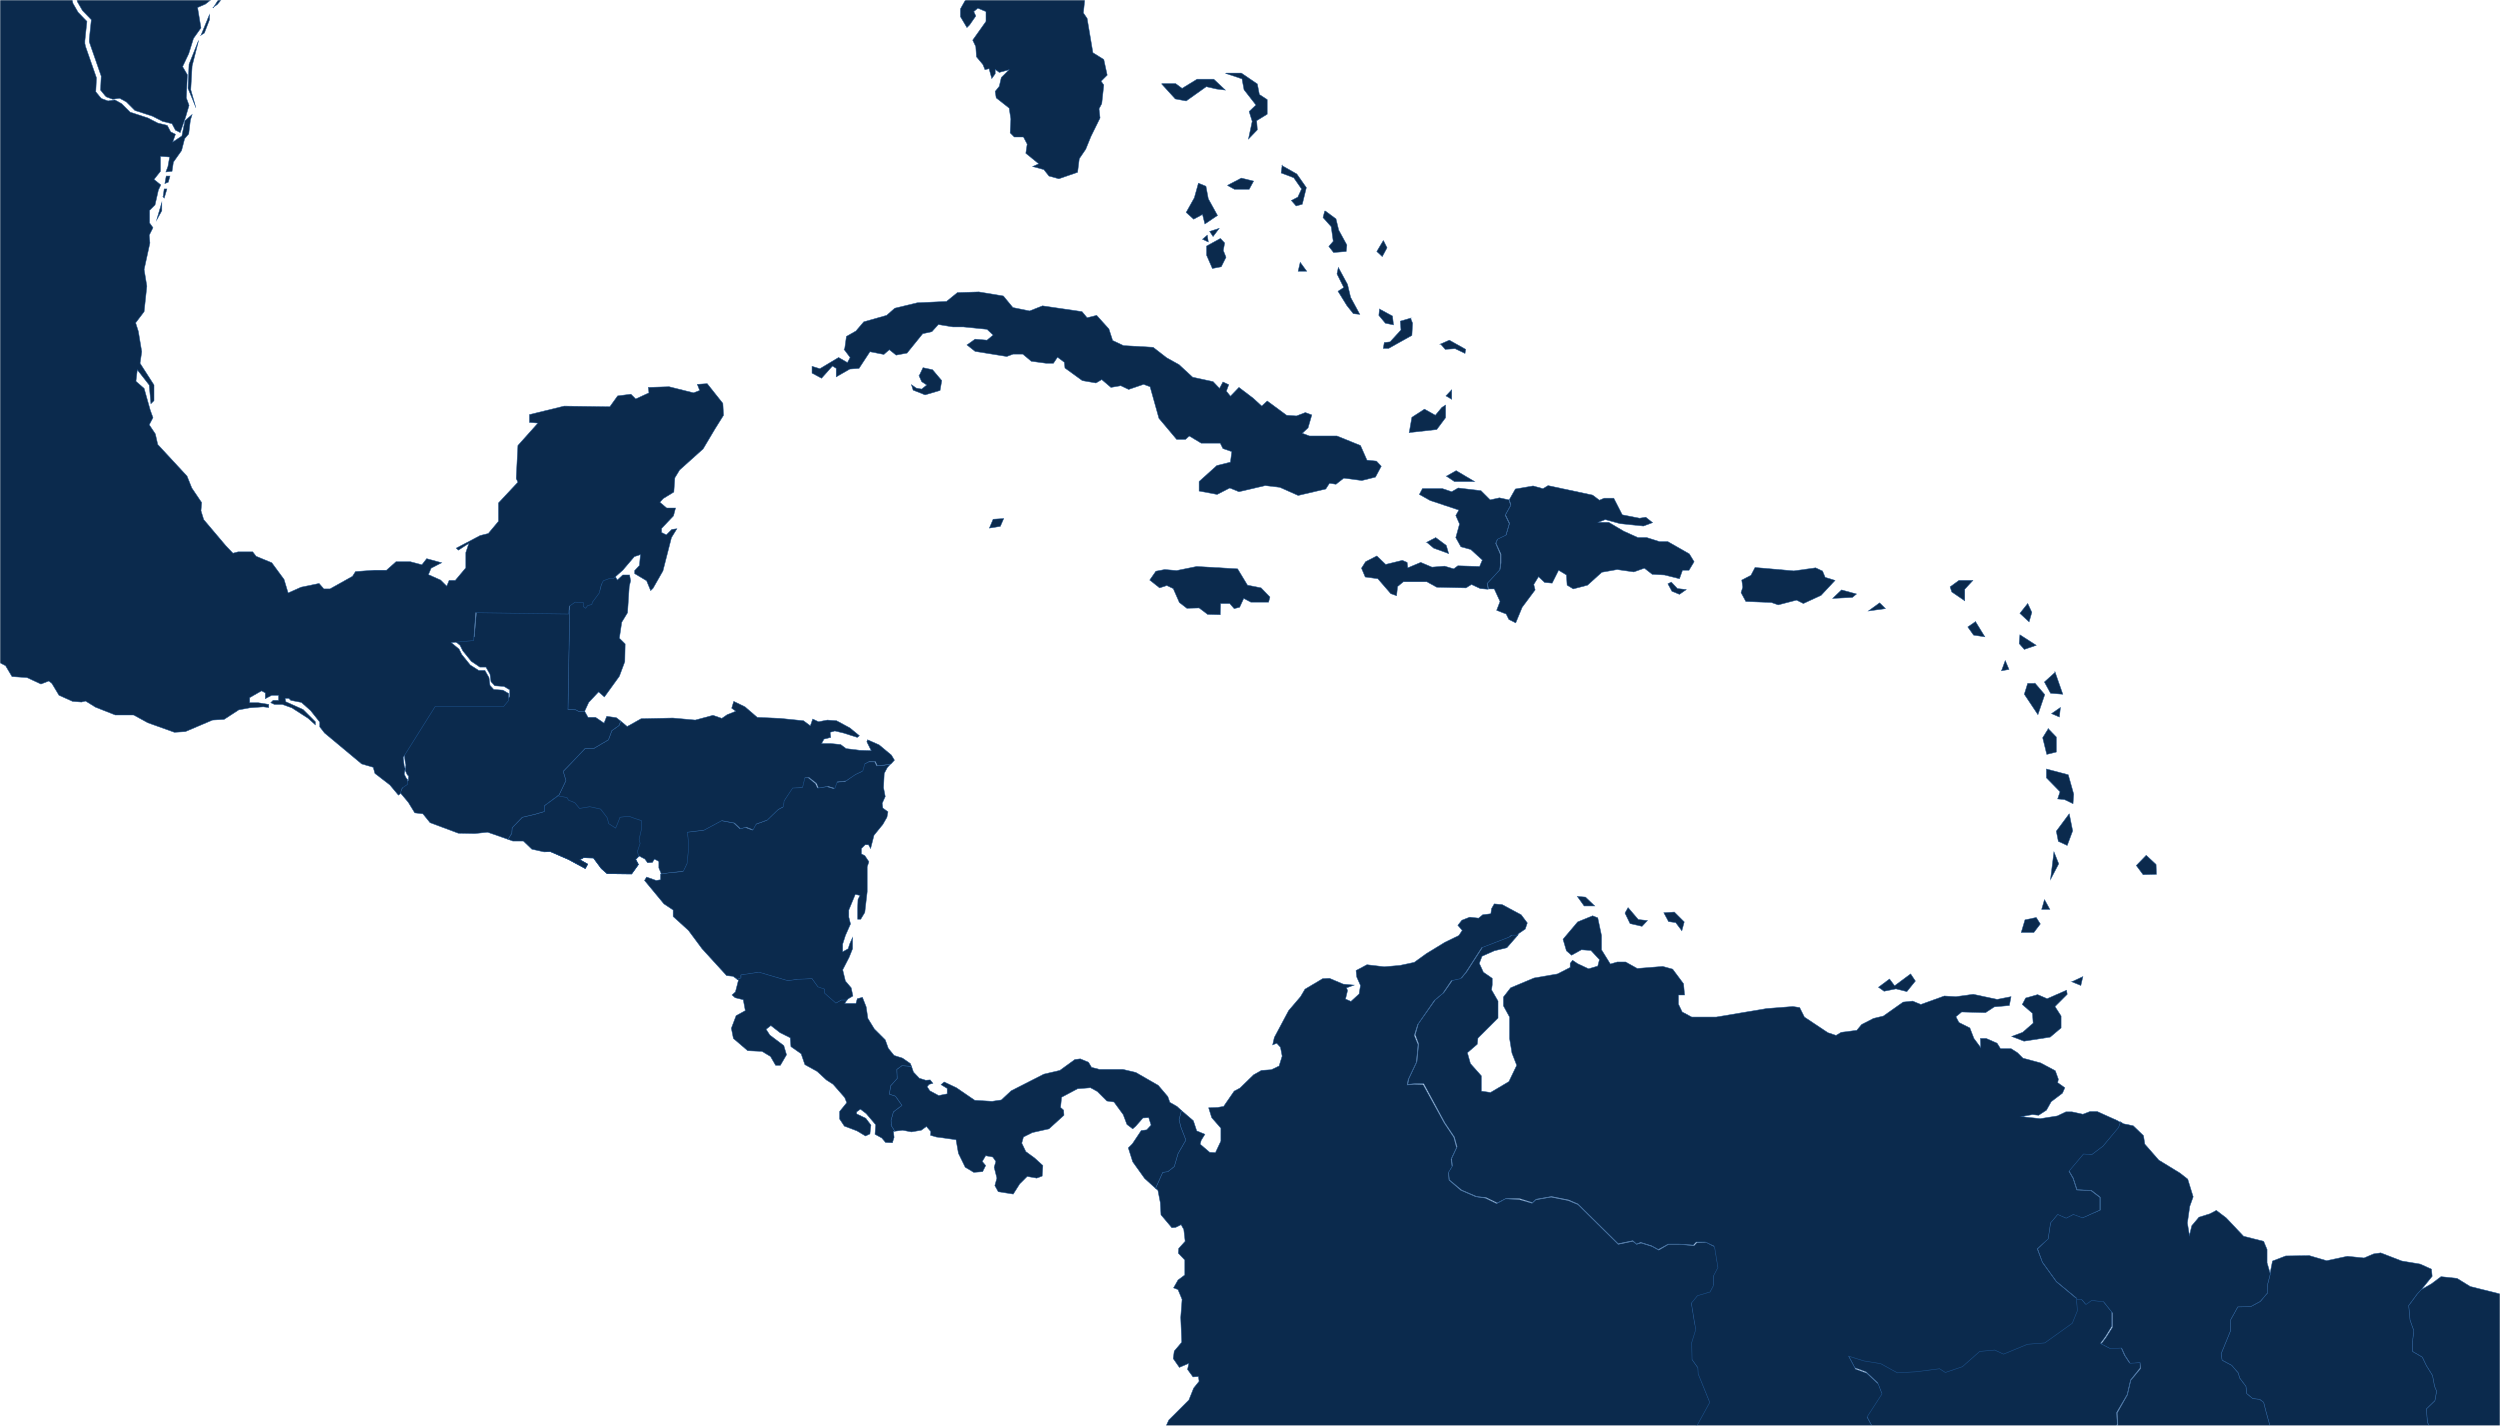 <svg xmlns="http://www.w3.org/2000/svg" width="1280" height="730" viewBox="0 0 1280 730" fill="none"><mask id="mask0_16313_99" style="mask-type:alpha" maskUnits="userSpaceOnUse" x="0" y="0" width="1280" height="730"><rect width="1280" height="730" fill="#D9D9D9"></rect></mask><g mask="url(#mask0_16313_99)"><path fill-rule="evenodd" clip-rule="evenodd" d="M1326.84 830.414L1328.93 827.63L1332.76 825.194L1333.98 826.412L1332.41 829.892L1328.4 830.588L1326.84 830.24V830.414ZM1321.96 830.24L1324.05 829.718L1324.92 827.804L1331.02 822.063L1333.81 821.715L1338.51 816.844L1337.29 814.93L1335.38 815.452L1332.94 815.104L1330.32 816.147L1325.27 821.367L1322.13 830.066L1321.96 830.24ZM1345.49 810.754L1344.79 808.493L1341.48 806.927L1340.95 810.058L1342.52 812.494L1345.31 813.364V810.754H1345.49ZM1345.49 805.187L1344.44 800.316L1347.58 796.836L1350.37 795.444L1354.03 792.661L1356.47 793.008L1354.2 796.836L1351.06 797.88L1348.45 802.055L1345.49 805.187ZM1347.58 808.84L1350.02 810.232H1356.82L1358.91 811.798L1362.39 810.058L1363.44 806.579L1360.3 804.143L1352.63 806.057L1348.62 806.405L1347.58 808.84ZM1362.92 815.452L1367.1 813.712L1368.32 811.276H1372.15L1375.29 813.364L1373.37 816.495L1367.27 816.844L1363.26 815.278L1362.92 815.452ZM1345.83 758.561L1343.05 754.385L1340.95 747.426L1341.65 745.512L1345.49 748.122L1349.5 755.255L1348.97 758.909C1348.97 758.909 1346.36 758.561 1346.01 758.561H1345.83ZM1321.61 704.453L1319.34 702.366L1318.47 696.973L1315.16 690.535L1313.76 691.231L1314.11 695.581L1312.02 698.886L1305.75 703.062L1305.4 703.236L1303.31 706.367L1296.51 714.718L1289.36 723.939V728.811L1283.96 740.119L1279.6 747.252L1276.29 753.863L1271.58 754.733L1268.79 756.821L1267.75 761.344L1262.87 764.824L1259.56 763.78V756.647L1257.46 755.777L1256.77 753.515L1253.63 753.167L1249.8 754.733L1246.83 758.039L1242.13 757.169L1238.29 752.994V750.384L1236.9 749.166L1235.15 744.642L1234.11 742.033L1230.45 741.163L1225.04 736.118L1217.9 735.77L1212.67 738.205L1201.34 738.727L1195.24 737.161L1189.84 740.641L1188.96 745.512L1194.02 750.384L1195.24 753.515L1197.85 759.431L1196.81 761.518H1192.1L1185.13 759.779L1183.39 758.387H1181.12L1180.6 758.213H1171.71L1166.83 759.083L1164.74 756.647L1156.72 756.995L1150.97 759.431L1147.83 768.13L1136.67 767.782L1130.92 769.521L1130.05 772.131L1126.39 776.655L1120.12 777.177L1119.24 775.437L1115.58 776.48L1112.27 780.83L1107.91 779.09L1097.11 769.869L1093.1 764.998V760.996L1087 755.081L1082.12 750.036L1081.59 744.469L1082.82 740.815L1081.42 738.031L1082.12 733.16L1084.03 729.158L1083.69 723.243L1089.09 714.022L1090.83 706.541L1095.71 700.452V697.494L1090.31 697.843L1087.7 693.841L1085.95 689.839L1080.2 690.187L1075.49 687.752L1077.93 684.446L1081.25 679.053V671.746L1076.71 666.004L1070.61 665.483L1067.65 667.396L1065.56 664.961L1062.77 664.613L1063.29 670.354L1060.68 676.791L1046.56 686.882L1037.67 687.578L1025.47 692.623L1020.94 690.535L1013.27 691.231L1004.38 699.06L995.665 702.018L992.702 700.104L980.501 701.67L971.088 702.192L962.547 697.494L954.007 696.103L946.163 693.667L949.649 700.278L955.401 702.366L961.327 707.933L963.245 712.979L955.575 724.809L958.538 730.376L956.796 739.423L969.345 743.599L978.06 742.555L986.775 744.295L987.124 749.862L980.849 752.819L967.951 755.429L963.419 760.301L960.804 767.434L946.86 774.741L942.329 780.134L932.916 786.223L926.467 793.878L915.312 794.4L909.037 793.531L898.231 785.179L887.772 778.046L880.626 778.916V771.435L879.754 765.346L875.223 759.779L873.654 755.603L866.159 757.517L860.756 763.432L857.27 763.954L854.307 761.171H848.903L845.592 764.824H814.566L812.823 773.871L815.438 780.308L825.896 783.092L829.905 790.399L826.941 793.704L830.079 797.01L828.684 801.533L822.235 797.184L803.934 803.447L804.805 818.409L809.511 824.499L819.795 832.328L826.418 844.158L826.07 853.379V857.554L810.557 914.619L806.025 929.755L806.723 932.539L804.282 936.54L798.356 934.975L798.879 933.235L792.778 929.233L790.687 929.755H785.283L782.843 928.711L780.926 933.061L762.276 939.15L748.332 942.108L744.846 945.587L741.708 946.631L735.956 952.372L729.507 955.33L724.627 958.462L725.498 965.595L722.709 969.77L723.93 974.12L716.435 981.601L719.049 990.996L721.664 995.867L717.132 1000.22L713.123 999.346L705.454 1004.22L705.105 1009.79L702.316 1012.74L704.059 1016.4L703.013 1022.49L700.922 1027.53L702.839 1032.05L701.445 1036.23L708.94 1043.71L722.361 1065.28L715.389 1073.98L732.296 1072.59L740.314 1073.98L746.24 1082.68L747.983 1090.34L759.661 1090.86L773.605 1091.73L785.109 1081.12L794.87 1075.55L797.659 1078.51L796.439 1084.6L794.521 1086.68V1096.43L795.742 1112.43L796.09 1118.87L799.402 1122L804.805 1121.13L810.034 1119.57L815.961 1119.22L818.924 1118.87L821.712 1120.09L822.41 1120.44H839.84L847.683 1120.78L855.527 1116.43H859.884L865.811 1111.74H872.608L880.452 1109.3L885.158 1097.12L898.231 1088.77L907.294 1087.21L916.009 1082.86H921.935L927.513 1086.86L933.788 1082.86L936.925 1085.64L936.054 1091.9L939.191 1101.82L934.834 1109.65L938.319 1122.35L935.879 1127.92L940.585 1138.18L946.86 1140.96L948.778 1149.32L955.052 1152.45L963.768 1158.01L969.694 1163.58L972.134 1160.8L983.638 1158.01L993.05 1167.41L1000.2 1165.5L1010.13 1176.11L1014.49 1175.76L1026.34 1179.76L1033.84 1182.55L1035.41 1190.37L1040.98 1191.94L1048.13 1195.94L1063.99 1194.38L1074.97 1200.64L1077.41 1205.34L1075.84 1217.86L1078.28 1228.13L1075.15 1234.39L1085.43 1251.79L1084.56 1264.49L1132.67 1265.19L1135.11 1282.58L1134.23 1293.54L1148.53 1296.68L1162.82 1321.9L1163.69 1335.3L1150.27 1362.09L1151.14 1366.09L1147.48 1371.14L1149.92 1373.92L1148.35 1379.84L1155.15 1384.88L1155.5 1393.23L1161.08 1401.41L1158.29 1417.94L1159.86 1424.55L1157.94 1430.46L1159.86 1436.38L1170.14 1435.68L1174.5 1437.6L1187.22 1436.73L1195.06 1439.51L1207.61 1434.29L1214.41 1438.99L1219.47 1440.56L1221.38 1446.82L1228.36 1476.57L1233.06 1487.01L1237.94 1488.4L1248.75 1482.48L1254.85 1484.92L1259.03 1488.57L1263.04 1489.44L1260.43 1493.79L1259.73 1519.54L1258.68 1522.5L1257.99 1523.37V1526.85L1257.29 1529.63L1256.94 1532.94L1261.65 1529.81L1274.2 1531.55L1274.55 1537.11L1279.6 1548.77L1279.25 1557.99L1280.47 1568.6L1281.52 1578.52L1279.95 1582.52H1274.37L1267.75 1585.83L1266.7 1587.91L1262.69 1591.22L1260.95 1590.18L1249.8 1597.66L1247.7 1601.14L1243.35 1602.35L1233.06 1610.88L1229.75 1612.1L1229.4 1618.71L1225.74 1619.93L1222.43 1619.4L1213.71 1630.02L1212.15 1634.19V1640.28L1208.49 1641.5L1206.39 1644.81L1200.82 1654.9L1196.81 1659.07L1192.28 1666.55V1669.16L1187.22 1672.64L1186.52 1675.08H1190.53L1193.5 1676.82L1207.27 1672.64L1213.02 1676.3L1219.29 1684.99L1224.87 1687.43L1228.18 1694.91L1234.63 1705.52H1237.77L1243.17 1699.78L1245.96 1700.13L1252.24 1710.4L1259.73 1713.7L1266.18 1715.09L1272.45 1721.36L1272.8 1728.84L1278.21 1727.62L1288.84 1732.32L1295.11 1740.15L1301.74 1750.24L1307.84 1754.59L1306.62 1762.24L1301.56 1769.37L1304.18 1777.55L1305.22 1779.64L1305.92 1781.03L1309.06 1785.21L1310.63 1786.42L1320.91 1777.9L1324.4 1769.72L1328.93 1750.58L1333.11 1737.54L1334.85 1734.93L1332.41 1731.97L1328.4 1725.53L1330.32 1719.96L1334.33 1718.05V1714.57L1339.04 1709.53V1705.52L1341.83 1707.61L1345.49 1708.13L1350.02 1702.74L1350.54 1697.17L1352.28 1695.43L1352.63 1689.17L1354.55 1686.56H1357.34L1359.26 1681.17L1357.86 1677.17L1354.9 1674.03L1355.25 1665.86L1352.81 1663.77L1355.6 1664.47L1358.73 1670.9L1365.18 1678.04H1367.8L1370.59 1676.47L1372.33 1678.21L1372.85 1682.91L1370.76 1683.43L1368.15 1692.82L1361.87 1703.61H1356.12L1355.25 1710.74L1353.33 1714.4L1351.59 1713.88L1345.83 1717.01L1341.65 1720.49L1341.3 1723.44L1336.77 1724.14L1334.68 1726.23V1729.19L1340.26 1730.75L1357.69 1717.18L1366.58 1707.09L1379.48 1685.34L1384.36 1674.38L1389.24 1660.29L1401.61 1636.63L1413.81 1622.01L1415.73 1617.67L1414.51 1616.1L1415.03 1612.45L1417.65 1611.75L1419.56 1605.66L1423.05 1603.57L1421.83 1598.7L1423.05 1595.22L1421.83 1593.66L1419.74 1591.92L1420.09 1586.35L1414.68 1578.87V1575.56L1415.73 1572.26L1414.68 1568.78L1412.94 1560.95L1410.15 1552.6L1412.24 1550.68L1419.22 1549.29L1417.47 1544.77L1414.16 1542.85L1420.61 1541.29V1536.07L1414.16 1533.11L1419.74 1531.55L1423.22 1526.5L1426.01 1528.59L1434.73 1520.59L1439.78 1517.28V1514.5L1446.93 1508.23L1455.47 1502.67L1466.63 1489.79L1476.56 1488.57L1481.96 1483.53L1487.89 1478.83H1493.47L1496.95 1481.79L1501.14 1482.83V1478.83L1505.49 1471.52L1517.17 1464.22L1521.7 1462.82V1460.74L1518.92 1459L1515.26 1458.13L1513.51 1454.82L1517.7 1453.78L1524.84 1449.43L1529.02 1450.65L1533.73 1450.3L1537.04 1447.69L1541.75 1448.04L1541.4 1450.12L1534.78 1453.95L1527.8 1455.34L1526.41 1456.91L1528.68 1458.65L1539.31 1454.65L1552.03 1449.6L1550.99 1447.51L1554.3 1444.73L1557.44 1445.25L1556.39 1448.38C1556.39 1448.38 1556.74 1452.91 1557.09 1453.08C1557.61 1453.26 1565.11 1454.3 1565.11 1454.3L1569.46 1451.86H1576.96L1586.02 1452.91L1591.6 1449.25V1446.47L1590.38 1445.08L1591.25 1442.3L1603.63 1433.94L1613.91 1430.29L1619.31 1426.98L1620.88 1423.68L1619.49 1421.59L1614.96 1411.15L1618.27 1404.02L1622.1 1399.32V1394.1L1624.89 1392.02L1629.42 1388.88L1630.47 1383.32L1629.07 1382.62L1636.74 1370.27L1647.2 1358.09V1352.52L1645.28 1335.12L1643.54 1331.82L1646.85 1321.38L1649.64 1317.2L1650.16 1313.73L1658.18 1307.29L1659.4 1304.16L1657.31 1294.07L1661.67 1281.89L1660.45 1272.49L1662.02 1265.36L1661.67 1261.36L1664.11 1251.09L1661.32 1214.04V1207.25L1663.41 1202.21V1197.33L1661.14 1199.94L1656.79 1196.81V1193.68L1660.8 1187.59L1659.75 1181.5L1660.8 1177.33L1664.28 1176.28L1665.15 1169.85L1661.49 1163.76L1654.17 1160.45L1656.09 1159.58L1657.14 1157.32L1658.53 1160.28L1662.89 1162.89L1666.9 1164.28L1668.47 1158.36H1672.13L1673.69 1161.84L1676.48 1163.23L1673.52 1167.41L1669.51 1170.37L1668.47 1173.67H1671.25L1676.66 1168.98L1683.98 1165.32L1693.22 1151.23L1697.4 1140.79L1698.79 1134.53L1702.28 1131.4L1705.77 1122L1709.78 1114L1724.24 1104.08L1725.98 1099.38L1730.34 1097.99L1733.48 1092.95L1745.68 1081.99L1756.49 1067.37L1759.28 1063.37L1765.9 1048.58L1767.64 1042.15L1770.95 1037.45V1032.75L1767.47 1027.36L1768.86 1021.79L1772 1018.83L1771.13 1005.26L1767.99 1003.35L1766.77 996.737L1757.36 975.86V968.726L1755.79 960.028L1738.01 952.199L1727.73 952.547L1720.23 955.678L1715.18 948.545L1709.25 947.327L1703.33 940.716L1695.48 936.714L1689.9 935.845L1677.7 922.796L1667.77 909.052L1663.06 907.834L1656.26 901.571L1650.34 901.919L1633.78 890.088H1626.28L1617.92 886.609L1612.86 889.392H1605.02L1600.31 886.957L1595.26 889.392L1592.82 892.872L1589.68 889.74L1582.19 884.173L1580.97 886.609L1577.83 883.825L1576.61 887.305V890.088L1572.25 886.609L1571.55 883.825L1568.24 882.955L1569.29 885.739L1567.72 886.783L1559.7 883.651L1557.09 884.173L1550.29 882.955L1535.3 875.822L1529.55 876.17L1529.2 877.91L1530.42 881.042L1529.2 882.433L1526.06 880.693L1524.67 881.389L1523.8 883.651L1518.57 886.087L1516.65 888.87L1515.95 895.308L1513.16 890.61L1511.59 886.435L1508.81 887.653L1509.15 892.698L1504.62 901.397V908.704L1503.05 901.745L1504.8 894.786L1503.75 888.696L1506.54 879.824L1508.98 877.736L1507.06 875.996H1502.71L1508.46 869.385L1500.96 861.382L1496.61 854.423L1492.42 854.771L1486.32 853.727L1482.84 858.25L1479.35 859.99L1477.61 855.814L1474.99 854.249L1473.77 850.247L1470.63 847.638L1466.28 847.986L1464.19 845.202L1460.52 843.81L1458.43 846.594V844.158L1455.47 842.418L1453.55 838.417L1450.24 839.809L1444.14 838.069L1436.12 833.371L1433.68 833.023L1432.29 835.459L1427.41 832.153L1423.92 832.501L1423.22 835.807H1420.78L1419.39 832.328H1413.11L1407.71 835.111L1404.75 840.505L1405.1 843.636L1399.17 849.551L1391.5 854.075L1381.57 859.816L1376.86 865.731L1373.9 873.386L1372.68 880.867L1370.06 884.869L1365.53 889.566L1365.88 892.872L1366.75 898.439L1365.71 908.704L1363.96 902.441L1360.3 896.351V891.828L1364.31 887.131L1368.67 883.477L1367.97 875.996L1370.24 869.733L1369.71 866.427H1366.4L1359.95 868.515L1352.98 866.427L1346.88 866.775L1342 867.993L1338.51 865.036L1342.52 865.557L1347.23 862.078L1352.11 861.034L1360.3 862.6L1365.01 861.556L1369.37 856.163H1371.28L1373.9 858.076L1376.69 857.206L1381.39 854.423L1389.41 851.639V845.376L1396.56 837.025V831.11L1399.35 827.108L1399.69 822.411L1392.2 820.845L1386.27 816.147H1380.7L1372.85 820.845L1366.05 821.193L1356.64 817.192L1346.36 816.322L1338.86 824.151L1339.21 827.282L1341.65 829.022L1343.22 831.632L1339.56 831.98L1337.47 833.198L1335.55 837.895L1334.16 833.719L1331.54 832.676L1325.62 835.111L1319.34 843.984L1310.8 853.553L1317.08 844.68V838.939L1318.3 835.807L1318.82 831.806H1316.03L1310.45 836.329L1307.66 842.592L1304.87 849.725L1300.34 852.683L1304.7 844.506L1305.57 838.069L1315.16 826.064L1317.6 818.061L1321.08 813.19L1326.49 810.232L1332.24 806.057L1336.42 804.317L1341.48 796.662L1354.38 783.614L1355.25 780.482L1357.86 778.568L1355.07 775.089L1356.12 771.435L1357.86 769.869V764.476L1352.98 760.823L1347.23 761.171L1345.49 763.084L1342.87 758.735L1339.39 748.47L1333.29 733.334L1327.71 725.505L1323.7 715.066V709.325L1322.48 703.584L1321.61 704.453Z" fill="#0B2A4D" stroke="#1E5592" stroke-width="0.25" stroke-miterlimit="10"></path><path fill-rule="evenodd" clip-rule="evenodd" d="M1234.28 742.032L1235.15 744.468L1236.9 748.991L1238.47 750.209L1238.29 752.993L1242.13 757.168L1246.83 757.865L1249.79 754.733L1253.63 753.167L1256.59 753.515L1257.29 755.777L1259.38 756.647L1259.56 763.954L1262.87 764.998L1267.57 761.344L1268.79 756.995L1271.58 754.907L1276.29 754.037L1279.6 747.426L1284.13 740.293L1289.36 728.984L1289.54 723.939L1296.51 714.892L1303.31 706.541L1305.4 703.409L1305.75 703.061L1310.28 696.798L1309.93 690.013L1305.05 684.446L1302.61 687.055L1299.3 684.098L1298.77 679.748L1289.01 669.658L1286.57 668.614L1280.12 662.524L1264.78 658.697L1257.99 654.521L1249.79 653.652L1244.91 657.305L1240.03 660.089V659.915L1239.69 660.263L1237.59 662.524L1233.24 668.44L1233.93 675.921L1235.85 681.314L1235.15 687.403V691.927L1240.21 694.884L1242.3 699.234L1245.44 704.279L1246.48 709.846L1247.53 712.282L1246.66 717.154L1242.3 721.329L1242.82 728.288L1244.74 731.768L1242.3 737.857L1235.68 742.206L1234.28 742.032Z" fill="#0B2A4D" stroke="#1E5592" stroke-width="0.25" stroke-miterlimit="10"></path><path fill-rule="evenodd" clip-rule="evenodd" d="M1180.95 758.56H1181.47L1183.74 758.734L1185.48 759.952L1192.45 761.866L1196.98 761.692L1198.03 759.604L1195.41 753.689L1194.19 750.557L1189.14 745.686L1190.01 740.64L1195.41 737.161L1201.51 738.727L1212.84 738.205L1218.07 735.769L1225.22 736.117L1230.45 741.162L1235.68 742.206L1242.3 737.857L1244.74 731.768L1242.82 728.288L1242.3 721.329L1246.66 717.154L1247.53 712.282L1246.48 709.846L1245.44 704.279L1242.3 699.234L1240.21 694.884L1235.15 691.927V687.403L1235.85 681.314L1233.93 675.921L1233.24 668.44L1237.59 662.524L1239.69 660.263L1240.03 659.915L1245.26 653.477L1244.91 649.824L1239.16 647.214L1229.75 645.649L1218.94 641.473L1215.28 641.995L1210.4 644.083L1201.86 643.213L1191.23 645.474L1182.34 642.865L1170.31 643.039L1163.52 645.649L1162.3 651.912V652.608L1160.9 658.001L1161.08 661.828L1157.24 666.352L1152.36 668.962L1145.74 669.135L1142.08 675.747L1141.9 681.662L1137.2 693.144L1137.72 696.45L1142.6 699.06L1145.91 702.887L1146.78 705.671L1149.92 709.846L1150.27 713.5L1153.41 716.109L1156.89 716.457L1158.98 718.023L1160.03 722.199L1162.3 730.376L1162.12 735.769L1164.91 738.031L1169.27 743.076L1169.97 747.947L1175.54 750.035V752.297L1177.11 755.776L1180.95 758.56Z" fill="#0B2A4D" stroke="#1E5592" stroke-width="0.25" stroke-miterlimit="10"></path><path fill-rule="evenodd" clip-rule="evenodd" d="M1063.12 665.135L1065.91 665.483L1068 667.918L1070.96 665.831L1077.06 666.527L1081.6 672.268V679.575L1078.28 684.794L1075.84 688.1L1080.55 690.535L1086.3 690.188L1088.04 694.015L1090.66 698.017L1095.71 697.669L1096.06 700.626L1091.01 706.716L1089.26 714.196L1084.04 723.417L1084.38 729.333L1082.47 733.16L1081.6 738.206L1082.99 740.815L1081.77 744.643L1082.47 750.21L1087.35 755.255L1093.27 761.171L1093.45 764.998L1097.46 770.044L1108.26 779.264L1112.62 781.004L1115.93 776.655L1119.59 775.785L1120.46 777.525L1126.74 776.829L1130.57 772.305L1131.27 769.87L1137.02 767.956L1148.18 768.478L1151.32 759.779L1157.07 757.343L1165.26 756.995L1167.35 759.431L1172.23 758.561H1181.12L1177.11 755.777L1175.54 752.298V750.036L1169.97 747.948L1169.27 743.077L1164.91 738.032L1162.12 735.77L1162.3 730.377L1160.03 722.2L1158.98 718.024L1156.89 716.458L1153.41 716.11L1150.27 713.501L1149.92 709.847L1146.78 705.672L1145.91 702.888L1142.6 699.06L1137.72 696.451L1137.2 693.145L1141.9 681.663L1142.08 675.747L1145.74 669.136L1152.36 668.962L1157.24 666.352L1161.08 661.829L1160.9 658.002L1162.3 652.608V651.913L1160.73 646.519V639.734L1158.98 635.559L1148.7 632.949L1139.81 623.554L1134.76 619.726L1131.45 621.466L1125.87 623.206L1122.21 627.555L1120.99 632.601L1119.94 626.164L1121.16 617.639L1122.9 612.767L1120.12 603.721L1116.11 600.589L1105.3 593.978L1098.15 585.801L1097.46 581.451L1092.23 576.406L1087.17 575.362L1085.6 574.318L1084.73 576.928L1076.71 586.671L1070.96 591.02L1066.78 590.498L1059.28 599.371L1061.55 603.199L1063.47 609.114L1070.79 609.462L1075.32 612.941V619.553L1066.43 623.38L1061.72 621.64L1057.89 623.554L1053.53 621.64L1049.87 625.99L1048.65 634.167L1043.25 639.386L1045.69 646.171L1052.84 656.088L1063.12 664.613V665.135Z" fill="#0B2A4D" stroke="#1E5592" stroke-width="0.25" stroke-miterlimit="10"></path><path fill-rule="evenodd" clip-rule="evenodd" d="M888.121 778.742L898.579 785.875L909.386 794.226L915.66 795.096L926.816 794.574L933.265 786.919L942.677 780.83L947.209 775.437L961.153 768.13L963.767 760.996L968.299 756.125L981.197 753.515L987.472 750.558L987.124 744.99L978.409 743.251L969.694 744.295L957.144 740.119L958.887 731.072L955.924 725.505L963.593 713.674L961.676 708.629L955.749 703.062L949.998 700.974L946.511 694.363L954.355 696.798L962.896 698.19L971.437 702.888L980.849 702.366L993.05 700.8L996.013 702.714L1004.73 699.756L1013.62 691.927L1021.29 691.231L1025.82 693.319L1038.02 688.274L1046.91 687.578L1061.03 677.487L1063.64 671.05L1063.12 664.786L1052.84 656.262L1045.69 646.345L1043.07 639.386L1048.65 634.34L1049.87 626.163L1053.53 621.814L1057.89 623.728L1061.55 621.814L1066.26 623.554L1075.15 619.552V613.115L1070.61 609.635L1063.29 609.287L1061.38 603.372L1059.28 599.719L1066.78 590.846L1070.96 591.194L1076.71 586.844L1084.73 577.275L1085.6 574.666L1084.21 573.796L1073.75 569.098H1070.09L1066.43 570.49L1060.85 569.273H1057.72L1053.36 571.36L1044.64 572.752L1038.19 572.056L1034.88 571.708L1040.63 570.664L1043.77 571.012L1047.78 568.403L1050.22 564.053L1055.97 559.704L1057.19 556.92L1053.53 554.31L1053.88 552.571L1052.31 548.221L1044.82 544.22L1035.75 541.784L1032.96 539L1029.65 536.913H1024.25L1022.51 534.129L1016.93 531.693H1013.97L1014.14 536.39L1010.65 531.693L1008.56 526.3L1002.99 523.516L1001.42 520.559L1004.38 518.123L1016.58 518.471L1021.11 515.513L1028.78 514.817L1029.65 510.294L1022.51 511.686L1010.31 509.076L1001.42 510.294L995.49 509.946L983.463 514.295L979.28 512.556L974.4 513.077L964.29 520.211L959.236 521.429L953.135 524.56L950.695 527.518L942.677 528.561L940.062 530.127L935.879 528.736L923.853 520.733L921.412 515.861L917.926 515.339L904.505 516.383L878.708 520.733H866.159L861.278 518.123L859.361 514.121V509.424H862.499L861.976 503.683L856.398 496.202L851.343 494.81L838.271 495.854L832.345 492.548H827.987L824.501 493.592L819.969 486.285V478.978L818.052 469.931L815.437 468.887L807.768 472.019L800.273 480.892L802.016 486.807L804.631 489.069L809.686 486.285L814.566 486.633L818.923 491.33L818.052 494.636L813.346 496.028L807.768 493.418L805.154 491.678L803.934 493.244V495.332L797.485 498.637L785.458 500.725L773.431 505.77L769.77 510.468V514.991L772.908 520.733V531.693L774.128 539.174L776.568 545.437L772.559 553.788L763.147 559.356L758.441 558.66V550.831L752.863 544.567L751.295 539L756.35 534.651L756.698 531.519L766.982 521.254V512.556L763.67 506.814L764.019 504.205V500.899L759.487 497.768L757.395 493.244L758.79 489.591L765.065 486.807L771.514 485.241L777.266 478.63H774.302L773.082 479.5L759.138 484.893L750.946 497.593L748.332 500.725L743.625 501.943L739.268 508.206L734.91 511.86L726.195 524.212L724.627 529.779L726.37 534.477L725.498 543.524L721.315 552.397L720.792 555.18L724.278 554.832H728.984L739.791 574.84L744.671 582.147L746.066 587.192L743.277 593.108L743.625 596.935L741.708 600.067L742.057 604.068L748.332 609.287L756.001 612.593L760.881 613.115L766.633 615.899L770.991 613.637H777.963L784.586 615.725L786.503 613.985L794.347 612.593L803.062 614.333L807.942 616.421L828.51 636.776L836.005 635.21L837.922 636.95L840.014 636.08L845.591 637.82L849.077 639.734L854.132 636.95H859.536L867.03 637.472L868.425 635.906H873.131L877.489 637.994L879.231 648.607L877.14 652.956V657.827L875.397 661.133L868.948 663.047L865.81 666.874L867.379 676.617L867.902 680.097L865.81 686.882V695.581L868.948 699.93V703.062L875.048 717.676L866.159 733.856L867.03 737.857L869.993 738.901L872.608 736.988L873.828 738.205L875.048 742.555L877.663 744.12L880.452 749.514L878.883 752.645L882.02 759.604L887.424 773.349L887.946 778.568H887.598L888.121 778.742ZM851.866 467.321L857.27 466.973L862.324 472.019L861.104 476.542L857.967 472.367L854.306 471.845L851.866 467.321ZM833.739 464.886L838.794 470.801L843.5 471.323L840.711 474.28L834.61 472.889L831.996 467.495L833.565 464.712L833.739 464.886ZM807.594 458.97L811.08 463.842H816.483L811.777 459.318L807.594 458.97ZM961.85 505.422L967.428 501.247L970.042 504.727L978.234 498.637L980.675 502.291L976.317 507.684L970.739 506.292L964.639 507.51C964.639 507.51 961.85 505.422 961.676 505.422H961.85Z" fill="#0B2A4D" stroke="#1E5592" stroke-width="0.25" stroke-miterlimit="10"></path><path fill-rule="evenodd" clip-rule="evenodd" d="M806.199 930.799L810.731 915.663L826.069 858.772L826.243 854.597L826.766 845.376L819.969 833.545L809.685 825.716L804.979 819.627L804.282 804.665L822.583 798.402L829.032 802.751L830.427 798.228L827.289 794.748L830.252 791.442L826.243 784.135L815.785 781.352L813.345 774.914L815.088 766.042L845.939 765.868L849.425 762.214H854.654L857.618 764.824L861.278 764.302L866.507 758.387L874.002 756.473L875.571 760.648L880.102 766.216L881.148 772.131L880.974 779.612L888.469 778.742L887.946 773.523L882.542 759.778L879.405 752.819L880.8 749.688L878.011 744.294L875.396 742.728L874.176 738.379L872.956 737.161L870.341 739.075L867.378 738.031L866.507 734.204L875.396 718.024L869.47 703.409L869.296 700.278L866.333 696.102L866.158 687.403L868.25 680.618L867.553 676.965L865.984 667.222L869.121 663.394L875.571 661.481L877.313 658.175V653.304L879.579 648.954L877.837 638.342L873.479 636.08L868.773 636.254L867.378 637.82L859.883 637.124H854.306L849.251 640.081L845.765 638.168L840.187 636.428L837.921 637.124L836.004 635.558L828.509 637.124L807.942 616.768L802.887 614.68L794.172 612.941L786.329 614.333L784.411 616.072L777.788 614.159L770.816 613.811L766.284 616.246L760.532 613.463L755.651 612.767L747.982 609.461L741.882 604.242L741.533 600.414L743.45 597.283L742.928 593.455L745.716 587.54L744.322 582.321L739.442 575.013L728.635 555.354L723.929 555.18L720.443 555.528L720.966 552.744L725.149 543.872L726.02 534.825L724.103 530.127L725.846 524.56L734.387 512.207L738.744 508.554L743.102 502.117L747.808 501.073L750.422 497.941L758.615 485.241L772.559 479.847L773.953 478.804H776.916L777.614 477.934L780.925 475.672L781.971 472.54L778.834 468.365L769.073 463.146L765.064 462.798L763.669 465.233L763.321 467.843L759.137 468.365L757.046 470.105L752.514 469.583L748.505 471.148L746.414 473.758L748.68 476.368L746.936 478.978L739.79 482.457L730.378 488.199L724.103 492.722L716.782 494.288L708.765 494.984L699.875 493.94L694.298 496.897L694.646 500.203L696.564 504.553L695.866 508.902L691.683 512.73L688.894 511.512L689.94 507.162L689.417 505.77L693.252 504.378L687.674 503.856L680.702 500.899L677.216 501.073L668.152 506.466L665.887 510.294L659.786 517.427L652.465 531.171L651.594 534.999L653.686 534.129L655.603 536.216L656.474 540.74L654.906 545.785L650.897 547.699L645.842 548.047L641.833 550.309L634.861 557.094L631.898 558.66L626.495 566.489L623.357 567.011L618.825 567.185L620.394 572.23L625.1 577.623V584.234L622.311 590.15L619.348 589.976L614.468 585.8L614.991 583.887L616.908 580.755L612.725 579.015L610.982 573.796L604.881 568.576L603.661 573.274L604.533 576.927L607.147 583.712L603.138 590.672L601.221 597.283L597.909 599.892L595.295 600.241L591.634 608.418L592.855 609.461L594.075 615.725L594.423 621.988L600.001 628.599L601.918 628.425L604.707 627.033L606.101 629.469L606.799 635.558L603.487 639.211L603.313 641.647L606.624 645.127V652.782L603.138 655.392L600.872 659.393L603.138 660.263L605.23 665.308L604.533 674.529L605.056 687.23L601.221 691.753L600.698 695.58L603.836 700.104L608.716 698.016L608.019 701.148L610.808 704.975L613.596 704.801L613.945 707.237L611.156 710.717L608.716 716.806L598.432 727.07L595.818 732.812L587.974 740.293L577.865 742.555L569.847 748.47L562.352 759.952L561.306 768.999L560.086 774.045L567.929 777.002L576.993 783.091L589.194 791.095L594.075 791.268L600.524 797.88L599.478 802.055L600.524 805.535L608.89 806.231L618.477 810.928L621.789 813.19L630.504 815.103L633.99 812.146L633.641 806.405L637.65 803.273H639.567L647.759 806.231L652.117 808.666L653.163 812.146L656.997 814.233L657.52 814.582L659.437 814.408L662.749 817.713L672.51 819.975L678.611 821.367L680.179 824.324L686.803 831.979L687.326 837.025L691.857 845.55H695.344L708.416 849.899L713.994 857.902L713.645 864.513L715.737 865.035L720.268 867.297L722.534 874.082L720.791 876.866L722.36 880.867L727.589 882.955L733.167 881.563L738.047 882.781L744.67 882.607L747.459 880.171L756.174 876.344L763.669 877.562L770.118 880.867L779.531 876.692H784.585L786.677 879.823L789.815 879.649L795.915 882.607L798.704 886.26L804.107 884.521L804.456 888.348L786.677 918.098L787.723 921.578L793.823 920.882L800.621 920.36L804.804 924.884L806.199 930.799Z" fill="#0B2A4D" stroke="#1E5592" stroke-width="0.25" stroke-miterlimit="10"></path><path fill-rule="evenodd" clip-rule="evenodd" d="M1034.19 325.007L1042.55 330.4L1036.45 332.488L1033.84 329.53L1034.19 325.007ZM1038.19 309.001L1034.19 314.046L1038.89 318.396L1040.29 313.524L1038.19 309.001ZM1011.53 318.222L1007.52 321.006L1010.48 325.181L1016.23 326.051L1011.53 318.396V318.222ZM998.454 300.476L1002.99 297.17H1010.13L1005.95 301.694V307.609L999.326 303.086L998.454 300.476ZM962.374 308.653L965.337 311.611L956.622 312.829L962.374 308.653Z" fill="#0B2A4D" stroke="#1E5592" stroke-width="0.25" stroke-miterlimit="10"></path><path fill-rule="evenodd" clip-rule="evenodd" d="M938.32 306.391L942.852 302.041L950.521 304.129L948.429 305.869L938.32 306.391ZM932.917 292.298L929.605 290.733L918.45 292.298L898.579 290.559L896.488 294.56L891.782 296.996L892.304 300.65L891.433 303.433L893.873 307.957L906.946 308.479L910.432 309.696L919.844 307.261L923.33 309L932.394 304.825L939.54 297.17L934.485 295.604L933.091 292.298H932.917Z" fill="#0B2A4D" stroke="#1E5592" stroke-width="0.25" stroke-miterlimit="10"></path><path fill-rule="evenodd" clip-rule="evenodd" d="M855.701 298.04L858.838 301.346L863.37 301.868L859.884 304.303L856.05 302.738L853.958 298.91L855.701 298.04ZM772.734 255.764L773.605 258.547L770.817 263.593L772.908 267.942L771.165 273.857L766.808 275.945L765.936 278.033L768.551 283.774V288.297L768.028 291.603L761.579 298.562L762.101 301.52H765.065L768.028 307.957L766.285 312.48L771.165 314.394L772.56 317.178L776.046 318.917L779.357 310.915L785.981 302.042L785.284 299.258L787.724 295.257L790.861 298.214L794.696 298.562L798.008 291.951L802.017 294.387L802.365 299.606L805.502 301.52L812.823 299.606L820.144 292.995L827.987 291.603L836.528 292.821L841.931 290.907L845.94 294.039L852.215 294.387L859.884 296.3L861.453 291.951H864.765L867.379 287.602L864.939 283.6L853.958 277.337H849.775L843.152 275.249H838.62L831.299 271.943L823.63 267.42H818.226L821.887 266.028L829.556 268.116L841.408 269.334L846.115 267.594L842.629 264.81L839.491 265.332L830.602 263.593L826.244 255.067H821.364L818.924 256.112L815.438 253.502L792.604 248.63L789.99 250.196L784.935 248.804L775.871 250.37L772.908 255.589L772.734 255.764Z" fill="#0B2A4D" stroke="#1E5592" stroke-width="0.25" stroke-miterlimit="10"></path><path fill-rule="evenodd" clip-rule="evenodd" d="M513.897 265.506L508.493 265.854L506.576 270.377L512.154 269.508L513.897 265.506Z" fill="#0B2A4D" stroke="#1E5592" stroke-width="0.25" stroke-miterlimit="10"></path><path fill-rule="evenodd" clip-rule="evenodd" d="M596.342 291.603L602.442 292.125L612.726 290.037L633.642 291.255L638.697 299.606L645.669 300.998L650.201 305.695L649.503 308.305H640.44L636.78 306.391L634.688 310.914L631.899 311.61L629.633 309.001H624.927L624.753 314.742L618.303 314.568L613.946 311.262L607.671 311.436L603.837 308.479L600.699 301.346L597.387 299.78L593.727 300.998L588.672 296.996L591.81 292.473L596.342 291.603Z" fill="#0B2A4D" stroke="#1E5592" stroke-width="0.25" stroke-miterlimit="10"></path><path fill-rule="evenodd" clip-rule="evenodd" d="M761.927 301.694L761.404 298.736L767.853 291.777L768.202 288.472V283.948L765.762 278.207L766.634 276.119L770.991 274.032L772.734 268.116L770.642 263.767L773.431 258.721L772.56 255.938L767.679 254.894L762.973 255.938L758.267 251.24L746.589 249.849L743.277 251.762L738.571 250.196H728.287L726.718 253.154L732.296 256.286L746.937 261.157L745.369 263.941L747.286 268.29L745.369 275.249L747.983 279.947L753.038 281.339L758.964 286.732L757.57 290.038L746.415 289.69L744.323 291.255L739.617 289.863L733.168 290.385L727.416 287.95L720.792 290.733L720.444 287.95L718.003 286.906L709.463 288.994L704.931 284.644L699.179 287.602L697.087 290.908L699.005 295.431L705.454 296.301L712.077 303.956L715.04 305L715.563 300.302L718.526 297.867H730.553L735.608 300.65L750.598 300.998L753.386 299.258L757.918 301.346L761.927 301.694ZM740.663 243.759L745.543 240.976L754.955 246.543H744.671L740.488 243.759H740.663ZM730.379 277.685L735.085 275.249L740.488 279.251L741.708 283.426L734.039 280.643L730.553 277.685H730.379Z" fill="#0B2A4D" stroke="#1E5592" stroke-width="0.25" stroke-miterlimit="10"></path><path fill-rule="evenodd" clip-rule="evenodd" d="M470.672 192.261L472.59 188.26L477.47 189.304L482.176 194.871L481.305 199.916L473.636 202.178L467.535 199.743L466.663 196.959L469.104 198.699L471.892 199.221L474.507 197.133L471.892 195.393L470.498 192.261H470.672ZM432.152 178.865L435.289 183.041L433.895 185.65L429.363 183.041L419.776 188.782L415.768 187.564V191.044L420.648 193.653L426.226 187.39L428.143 188.608V192.957L435.115 188.956L439.821 188.608L445.399 180.083L452.545 181.475L455.334 179.039L458.82 181.823L464.398 180.779L472.415 170.862L477.122 169.818L480.433 166.165L487.928 167.383H493.331L505.358 168.6L508.496 171.558L505.358 174.168L499.258 173.646L495.074 176.603L499.258 179.909L515.468 182.519L518.779 181.301H523.66L528.017 184.954L535.687 185.998H539.347L541.439 182.867L544.925 185.476L545.273 188.434L554.162 194.871L561.134 196.089L564.098 194.349L568.804 198.351L573.859 197.481L577.867 199.395L585.537 196.785L588.848 198.003L593.38 214.183L602.444 224.969H606.976L608.893 223.229L614.994 226.883H624.754L626.149 229.667L630.68 231.233L629.983 236.626L623.011 238.366L613.947 246.543V251.414L623.186 253.154L629.635 249.848L634.341 251.762L647.762 248.63L655.257 249.5L664.669 253.676L678.787 250.37L680.705 247.413L684.016 247.935L688.025 244.803L697.264 246.021L704.235 244.281L707.199 238.714L704.758 236.104L699.878 235.582L696.566 228.101L684.539 223.229H670.421L666.761 221.838L669.724 219.054L671.641 212.443L668.33 211.225L663.798 212.965L658.743 212.617L648.808 205.31L646.019 207.92L641.662 203.918L634.341 198.351L629.983 202.874L627.892 200.264L629.112 196.959L626.149 195.567L624.406 198.873L621.094 195.393L610.636 193.131L603.664 186.694L597.389 183.215L590.417 177.821L575.253 176.951L569.675 174.342L567.758 168.426L561.483 161.467L556.603 162.685L553.988 159.554L533.769 156.596L527.146 159.206L518.605 157.466L513.725 151.551L501.175 149.463L490.194 149.811L484.616 154.334L469.626 155.03L458.123 157.814L453.939 161.467L442.261 164.773L438.253 169.47L433.372 172.254L432.501 178.517L432.152 178.865Z" fill="#0B2A4D" stroke="#1E5592" stroke-width="0.25" stroke-miterlimit="10"></path><path fill-rule="evenodd" clip-rule="evenodd" d="M740.313 202.7L743.277 204.44V199.568L740.313 202.7ZM721.489 221.49L735.608 219.924L740.139 213.834V207.397L738.222 208.615L734.91 212.617L729.333 209.485L722.883 213.661L721.489 221.663V221.49ZM737.35 176.255L742.057 174.167L750.423 178.865L750.075 180.953L745.02 178.517L739.965 178.865L737.525 176.081L737.35 176.255ZM722.361 162.859L716.957 164.425L717.306 168.948L711.728 175.037L708.765 175.385L708.242 178.343H711.031L722.883 171.732L723.232 165.469L722.186 162.859H722.361ZM706.499 158.335L712.948 161.815L713.471 166.339L709.288 165.469L705.976 161.467L706.325 158.162L706.499 158.335ZM685.235 136.936L689.941 145.635L691.509 152.246L696.215 160.945L692.904 160.597L689.592 156.422L685.06 149.115L688.023 147.201L684.537 140.242L685.235 136.936ZM665.713 134.327L664.667 138.85H669.025L665.713 134.327ZM708.242 123.192L704.93 128.759L707.719 131.369L710.16 126.845L708.417 123.366L708.242 123.192ZM678.262 108.056L677.391 111.361L681.574 116.059L682.62 123.54L680.354 126.15L682.794 129.281L689.243 128.759L689.592 125.454L685.409 117.798L684.014 112.057L678.611 108.056H678.262ZM656.301 84.743L663.97 89.092L668.85 96.051L666.759 104.576L663.621 105.446L661.181 102.662L664.493 100.923L666.41 96.747L662.401 91.006L655.952 88.57L656.475 84.569L656.301 84.743ZM627.89 37.421H635.559L643.751 42.988L644.797 48.381L648.806 50.991V58.472L643.402 61.778L643.751 66.475L639.219 71.172L641.137 62.126L639.568 57.08L643.054 53.775L636.953 45.946L635.907 40.378L627.541 37.594L627.89 37.421ZM594.947 42.814H601.919L605.23 45.25L612.9 40.552H621.44L627.367 46.12L623.009 45.598L617.606 44.38L607.322 51.687L601.744 50.643L594.772 42.988L594.947 42.814ZM628.587 94.834L635.559 91.18L641.834 92.746L639.568 96.921H632.073L628.587 95.007V94.834ZM621.092 121.104L619.349 118.495L624.229 116.929L621.092 121.104ZM615.689 122.496L618.129 120.408L618.652 123.888L615.689 122.496ZM616.909 114.667L623.358 110.318L618.652 101.793L617.432 95.355L613.597 93.79L611.505 101.271L607.322 108.752L611.157 112.231L615.689 109.796L616.909 114.667ZM624.752 122.148L617.78 125.975V130.673L620.743 137.458L625.275 136.588L627.715 131.717L626.321 128.237L627.018 124.41L624.926 122.148H624.752Z" fill="#0B2A4D" stroke="#1E5592" stroke-width="0.25" stroke-miterlimit="10"></path><path fill-rule="evenodd" clip-rule="evenodd" d="M-410.246 -820.292L300.378 -749.482L305.607 -748.787H311.882L317.983 -743.915L318.506 -741.827L322.166 -738L323.212 -737.13L328.789 -735.216L329.661 -733.824L335.413 -732.259L338.027 -728.779L340.119 -729.301L345.174 -730.693L349.357 -729.301L354.412 -729.823L360.861 -724.777H364.347L367.136 -718.688L376.548 -715.731L381.951 -714.165L385.786 -709.989L389.969 -708.076H398.858L403.216 -711.033L406.005 -708.424L408.096 -703.9L420.995 -703.03L423.783 -700.421L430.233 -699.029L434.416 -696.071L543.702 -644.922L550.849 -636.223L567.582 -623L585.36 -539.317L583.094 -502.781L580.305 -496.17L577.342 -490.255L573.159 -484.514L562.701 -479.468L557.298 -472.857L562.004 -464.68L655.952 -489.907L667.805 -493.734L670.07 -507.131L721.663 -522.093L744.497 -539.143L749.552 -542.796L757.046 -544.188L769.247 -555.671L774.651 -560.02L781.448 -562.804L786.155 -567.327L795.741 -568.719L875.571 -567.327L881.671 -573.068L883.937 -573.591L886.378 -575.504H889.864L894.744 -574.46L897.882 -576.548L899.276 -580.55L907.991 -589.944L911.477 -591.162L918.449 -599.687L920.889 -605.776L921.761 -611.866L928.733 -615.519L928.384 -620.217L933.09 -626.306L942.851 -637.092L944.943 -641.442L949.649 -645.965L951.392 -646.487L954.703 -644.226L958.538 -640.572L964.29 -642.138L971.785 -640.224L974.225 -642.312L984.858 -632.047L985.206 -623.174L979.28 -588.727L977.885 -584.725L980.326 -584.203L982.069 -581.072L984.509 -578.114V-573.591L983.812 -570.807L984.335 -568.197L982.94 -565.761L984.16 -564.022H984.509L994.793 -558.106L992.875 -552.017L996.71 -547.842L998.976 -551.669L1004.21 -548.538L1000.54 -544.014L995.664 -543.318L993.747 -546.624L987.123 -542.796L982.94 -543.144L978.06 -539.839L975.097 -538.273L970.914 -540.013L966.382 -533.923H962.547L960.978 -540.013H954.878L950.172 -534.967L945.117 -534.097L943.723 -538.447L945.291 -543.84L938.145 -534.967L933.09 -526.442L929.953 -524.355L928.384 -526.964L925.247 -520.875H922.109L921.412 -526.616L918.449 -521.049L915.834 -517.744L912.174 -518.961L911.826 -522.441L908.688 -517.57H905.725L902.413 -510.262L892.304 -502.433L888.818 -492.865L885.506 -488.689L884.286 -484.688L881.497 -482.6L880.974 -479.294H884.46L884.809 -475.119L875.222 -466.42V-463.81L882.195 -459.809L885.158 -450.936L886.029 -446.412H893.873L895.964 -452.676L895.441 -457.373L898.056 -458.243L900.67 -449.022L897.359 -443.281L884.635 -437.018L881.323 -438.235V-441.889L878.883 -446.934L873.828 -437.54L868.948 -432.494L865.462 -433.016L865.984 -436.67V-442.063L860.407 -447.978V-441.715L859.535 -434.408L861.627 -431.798L858.49 -430.58L847.334 -429.711L840.362 -428.145L835.308 -429.537L824.501 -428.667L822.409 -430.406H819.272L810.557 -424.143H804.63L796.09 -419.446L791.21 -417.88L786.852 -414.227V-410.573L779.357 -406.397L781.448 -402.744L784.935 -399.96L785.806 -396.655L782.669 -392.827V-390.913L780.577 -385.868L781.448 -383.432L779.357 -379.953L777.265 -374.212H774.825L772.211 -371.08L769.77 -362.903L765.936 -361.685L763.844 -358.553H761.578L761.055 -355.248L756.698 -349.854L756.175 -351.42L752.166 -348.463L755.129 -355.77L752.863 -358.206L748.854 -357.162L742.579 -363.425L740.313 -367.426L741.882 -371.428L750.772 -380.997L744.845 -378.039L739.965 -373.516L737.35 -368.296L738.048 -362.729L740.488 -360.119L741.185 -352.638L743.8 -349.854L747.286 -340.808V-333.849L742.579 -323.584L736.479 -320.104L732.122 -309.144L728.984 -303.75V-300.445L727.415 -298.357L727.067 -300.445L726.544 -302.359L720.966 -292.442L720.443 -289.832L719.049 -287.744L718.526 -293.138L719.92 -299.053L723.058 -304.272L722.186 -307.752L725.498 -312.101L724.626 -313.319L729.333 -315.929H722.883L720.966 -319.756L722.709 -322.366V-323.584L720.095 -323.41L719.397 -325.672L717.655 -323.584L713.123 -329.151V-334.37L716.957 -339.938L718.177 -347.767L713.82 -354.9L716.957 -360.641L721.489 -363.425L720.095 -365.165L721.315 -370.21L719.92 -372.298V-370.732L718.7 -365.687L713.297 -361.337L709.811 -358.728L707.545 -359.075L710.16 -355.248L709.114 -352.116L708.242 -344.113L709.462 -340.982L708.765 -337.328L709.114 -331.935L708.591 -321.322L707.022 -320.974L700.573 -328.629L695.17 -329.499L691.858 -335.588H689.243L688.198 -338.546L690.638 -344.287L686.629 -338.894V-334.197L690.638 -332.457L693.775 -327.411L699.876 -324.976L705.976 -317.495L709.985 -315.059L710.857 -310.362L709.288 -304.62L705.279 -304.968L703.536 -309.666L700.922 -310.884L703.362 -304.272L709.288 -300.619L710.857 -296.965L709.114 -295.399L708.765 -292.79L703.013 -294.008L709.985 -288.092L707.894 -284.439L704.582 -286.005L701.793 -290.876H695.17L690.638 -293.312L694.298 -288.788L698.656 -287.222H701.967L704.059 -280.437L708.765 -279.219L712.425 -280.263L715.04 -278.002L716.434 -272.956L714.343 -267.737L711.554 -269.129V-266.519L713.645 -264.257L714.691 -258.342L712.948 -255.558H709.462L708.242 -253.993L700.922 -252.079L698.133 -249.469L694.647 -250.687L692.032 -256.428L690.115 -255.211V-247.034L688.895 -243.902L694.298 -245.642L705.279 -247.381L707.371 -246.338L708.242 -238.161L710.857 -236.943L711.205 -240.422L713.994 -245.816L715.389 -246.164L717.48 -241.466L716.26 -235.551H714.517L708.765 -230.68L706.848 -226.678L704.582 -224.764L700.922 -227.2L697.087 -226.678L694.995 -232.593L694.473 -228.94L690.812 -227.374L687.152 -229.114H683.492L686.455 -225.808L692.904 -224.59L694.647 -221.807L691.858 -219.371L693.078 -217.457L685.758 -214.326L680.877 -216.239L685.06 -212.238L692.032 -211.716L696.913 -216.239L698.133 -214.326L700.05 -213.456L694.995 -207.54H690.289L689.766 -209.106L686.455 -208.758L684.712 -207.367L678.088 -206.844L665.19 -199.19L651.42 -188.055L646.889 -179.53L644.448 -179.182L641.659 -180.922L633.816 -179.878L628.412 -175.181L618.129 -161.61V-158.479L613.771 -154.825H610.982L610.634 -151.519L605.928 -146.126L602.79 -147.518L599.827 -146.648L598.433 -144.038L592.681 -144.56L589.718 -140.559L581.526 -139.515L580.131 -136.557L574.728 -136.905L573.682 -133.6H567.233L565.664 -132.208L567.582 -130.816L567.059 -126.293L563.398 -120.899L560.958 -120.551L558.518 -117.246L553.986 -116.028L549.28 -108.373L545.271 -100.544V-91.323L543.877 -74.447L544.748 -66.792L543.179 -54.962L546.142 -47.481L547.363 -35.65L549.803 -30.779L552.592 -17.556L556.078 -12.859L557.995 -7.987L555.555 -1.724L554.683 6.627L556.601 9.41L559.564 26.982L565.141 30.462L566.884 38.465L563.747 41.596L565.141 43.51L564.096 53.079L562.701 55.689L563.224 60.386L558.518 69.955L555.903 76.392L552.592 81.263L551.72 88.222L547.188 89.788L542.134 91.528L537.079 90.136L534.464 86.831L528.712 85.265L531.85 83.873L525.226 78.48L525.924 73.782L524.006 70.129H519.3L517.209 68.041L517.557 60.908L516.686 55.34L510.062 50.121L509.539 46.816L511.631 44.206L512.677 39.683L516.686 35.681L511.631 37.073L509.539 35.507V37.769L507.796 40.205L506.402 35.159L504.31 35.681L503.265 33.071L499.953 29.07L499.604 23.851L498.036 20.545L504.833 10.976V5.931L500.65 4.191L498.558 5.931L499.604 8.193L496.467 12.716L495.072 14.108L491.761 8.54V4.539L497.338 -5.378L500.999 -18.078L501.521 -24.341L498.036 -31.127L494.027 -31.822L491.586 -35.824V-37.738H489.495L485.486 -40.696L484.789 -46.263L482.871 -46.785L480.083 -49.568L477.294 -58.963L471.019 -61.051L467.533 -62.965L462.13 -62.095L458.469 -59.311V-58.093L457.598 -57.223L455.332 -58.267L448.36 -51.308L443.305 -50.786L435.462 -49.568L434.241 -51.482L434.939 -53.57L435.81 -51.83L437.03 -52.352L435.636 -54.962L433.021 -58.789L426.224 -63.487L427.095 -63.835L430.581 -62.095L431.453 -63.835L426.398 -67.488L425.352 -70.272L422.912 -70.62L422.215 -68.184L424.829 -64.53L420.646 -66.966L416.463 -70.794H409.491L402.344 -71.838L403.39 -73.229L409.839 -72.881L413.151 -73.925L411.931 -75.665L406.005 -76.013L399.904 -71.838L397.464 -73.055L389.272 -72.011L386.134 -74.273L382.125 -72.707L374.456 -73.055L370.099 -71.316L364.695 -75.839V-78.971L365.218 -82.45L361.907 -82.972L359.466 -78.275L356.852 -73.925L352.843 -74.795L349.531 -73.577L343.431 -74.621L327.221 -71.664L322.689 -67.662L313.625 -64.008L308.745 -58.963V-55.31L312.231 -56.701L315.368 -59.833L317.111 -59.485L319.029 -56.875L323.735 -54.962L321.992 -53.048L313.277 -49.742V-45.045L315.02 -41.043L323.735 -38.086L330.184 -33.214L329.835 -31.475L325.652 -30.257L323.909 -26.951V-32.344L320.946 -34.084L317.809 -33.736L315.02 -37.39L311.011 -38.956L307.002 -44.871L302.121 -44.523L304.562 -39.999V-33.388L300.204 -30.953L298.113 -34.432L293.581 -37.738L289.572 -34.78L286.783 -31.648L279.985 -33.736L276.151 -35.998L271.619 -35.128L268.83 -36.346L270.922 -39.13L274.582 -41.913L272.665 -44.871L267.087 -44.349L265.344 -46.437V-50.438L263.601 -52.352L259.766 -50.96L256.803 -52.004L258.895 -55.136L255.932 -56.353L250.354 -54.266L250.006 -51.482L250.877 -48.176L245.997 -47.481L230.31 -49.046L228.218 -51.656L215.32 -54.788H208.173L198.935 -52.874L195.275 -50.264L191.266 -49.916L186.734 -43.479L180.634 -42.609L181.68 -47.481L180.285 -51.656L183.423 -56.005L181.505 -61.747L181.157 -58.441L175.753 -53.918H172.965L170.001 -57.919L173.139 -49.916V-44.349L174.185 -38.782L170.699 -35.824H167.213L158.498 -27.995L146.819 -22.254H143.333L138.279 -18.078L134.618 -17.73L139.324 -21.906L135.141 -24.863L132.527 -23.471L130.609 -24.863L125.555 -21.906L128.518 -19.122L122.766 -17.034L119.803 -19.47L120.151 -12.511L115.271 -10.075L112.482 -11.815L107.602 -5.726L110.739 -2.246L105.162 2.103L101.153 3.843L102.896 14.282L99.061 19.675L96.621 27.504L93.483 34.115L95.924 38.291L95.401 50.121L96.795 53.949L95.052 59.864L92.263 67.867L89.823 66.649L88.08 63.344L83.2 62.126L78.145 59.516L69.081 56.559L64.724 52.209L61.238 50.295L57.752 50.817L54.44 49.599L53.743 48.903L51.477 46.12L51.826 38.986L46.248 22.981L45.725 21.415V20.023L46.248 14.978L46.771 10.106L42.239 5.409L39.625 0.885L38.404 -4.508L34.221 -6.77L33.001 -10.249L30.735 -11.815L27.249 -21.732L25.855 -25.559L22.892 -27.125L22.543 -33.562L21.846 -37.738L20.451 -40.174L18.36 -45.915L14.177 -52.352L8.773 -56.875L6.333 -60.877L2.673 -62.617L-0.813 -61.921L-2.033 -63.487L-4.125 -64.53L-9.354 -64.182L-14.06 -64.878H-18.941L-20.509 -61.573L-22.601 -61.225L-23.124 -62.095L-25.215 -62.617L-28.353 -61.573L-31.142 -58.789L-35.151 -51.308L-37.591 -48.35L-37.068 -46.959L-37.591 -44.697L-40.38 -44.001L-44.214 -40.869L-44.737 -39.13L-47.352 -38.086L-49.617 -38.434L-51.186 -40.347L-56.764 -43.131L-61.296 -44.523L-61.993 -46.437L-67.57 -49.22H-70.708L-72.451 -51.134L-72.799 -52.874L-73.845 -54.788L-76.46 -55.831H-78.203L-80.469 -57.919H-82.212L-82.037 -59.311L-83.257 -63.139L-86.918 -67.662L-91.624 -73.229V-75.143L-88.487 -76.013L-86.918 -77.231V-81.406L-90.23 -84.364L-91.101 -86.452L-92.67 -86.8L-94.587 -89.061L-95.11 -95.15L-97.55 -99.152L-101.385 -101.588L-104.697 -102.632L-103.302 -104.719L-102.953 -107.155L-107.137 -110.635L-111.32 -112.201L-110.448 -114.81L-112.889 -118.464H-115.677L-116.2 -121.073L-118.641 -123.857L-122.998 -130.12L-128.053 -133.252L-172.325 -134.644L-172.848 -124.727L-251.109 -127.163L-344.186 -169.613L-343.14 -171.701L-344.534 -174.137L-410.071 -172.919L-410.594 -177.268L-409.2 -183.879L-410.42 -192.23L-419.832 -206.671L-425.933 -212.934L-429.419 -212.064H-432.208L-433.951 -212.934V-217.631L-434.996 -220.589L-441.62 -222.503H-446.152L-453.472 -226.678V-231.375L-456.784 -235.029H-464.105L-468.114 -235.725L-472.471 -238.335L-478.049 -239.9H-487.461L-490.25 -241.814L-491.819 -246.338L-490.598 -247.207L-489.204 -251.731L-487.287 -260.082L-489.03 -265.649L-493.387 -270.695L-493.736 -272.26L-492.69 -274.174L-494.956 -275.914L-499.139 -281.655L-504.891 -293.833L-506.111 -303.228L-510.469 -306.36L-511.166 -309.666L-510.817 -314.711L-512.212 -320.452V-322.888L-509.597 -322.54L-506.111 -326.541V-330.891L-509.249 -333.849L-513.432 -336.458L-514.652 -341.852L-517.266 -343.243L-517.789 -347.593L-516.395 -352.464L-516.918 -355.074L-514.303 -357.684L-514.826 -360.989L-512.909 -363.773L-510.469 -362.207L-508.029 -357.336L-503.497 -354.9L-505.24 -357.336L-506.983 -361.511L-507.68 -368.644L-509.772 -370.21L-509.423 -373.864H-506.983L-505.065 -372.124L-500.359 -373.516L-495.479 -374.733L-502.451 -375.603L-503.845 -377.517H-508.203L-508.726 -379.953L-510.12 -378.735L-513.606 -380.823V-374.733L-513.78 -368.818L-515.175 -369.514H-517.266L-518.312 -372.124L-524.587 -378.039L-525.981 -382.041L-524.413 -385.346L-525.284 -390.739L-536.788 -408.311L-538.008 -411.443L-536.962 -414.922L-534.522 -419.098L-535.045 -424.665L-537.485 -429.363V-431.972L-534.348 -436.844L-533.302 -442.933L-533.651 -453.893L-538.008 -463.984L-542.714 -470.421V-476.511L-539.751 -482.774L-531.733 -488.341L-528.945 -495.648L-530.688 -496.866L-531.385 -500.346L-528.422 -503.303L-525.459 -509.393L-524.239 -520.527L-526.156 -527.138V-531.488L-523.541 -534.619L-527.202 -540.535L-526.853 -547.668L-524.064 -558.106L-524.936 -568.545L-523.018 -573.242L-515.872 -582.289L-514.303 -587.857L-511.515 -590.64L-508.377 -599.687L-503.322 -605.602L-499.836 -612.736L-497.919 -627.35L-491.121 -640.398L-489.901 -652.577L-482.406 -669.104L-479.617 -675.02L-475.26 -682.501L-475.783 -686.502V-690.678L-470.205 -697.811V-702.16L-468.637 -703.552L-465.499 -701.116L-456.261 -700.769L-452.252 -697.985L-448.941 -698.507L-444.06 -695.549L-441.446 -689.46L-442.491 -696.071L-445.28 -699.551L-451.032 -700.595L-455.564 -704.248L-463.059 -704.77L-470.554 -706.684L-471.077 -709.641L-469.159 -711.729L-467.416 -711.033L-464.279 -714.687V-720.08L-462.536 -724.256L-466.894 -725.995L-468.811 -728.431L-467.416 -732.78H-464.628L-462.536 -735.912L-462.885 -737.826L-466.371 -738.87L-466.719 -742.349L-465.499 -749.308L-466.894 -756.441L-464.105 -770.36L-467.068 -780.451V-785.322L-462.885 -795.413L-462.187 -800.98L-460.27 -801.502L-447.72 -790.541L-441.097 -786.192L-428.896 -785.322L-424.538 -783.234L-421.924 -778.363L-419.309 -779.581H-416.695L-414.952 -776.101L-416.521 -772.969L-422.272 -770.882L-427.327 -765.836V-763.053H-423.144L-421.227 -766.358L-415.475 -771.056L-412.686 -771.578L-412.163 -767.228L-416.346 -763.749L-419.484 -757.311V-750.7L-421.401 -748.787L-422.098 -752.962L-425.584 -750.004L-426.804 -752.092L-430.813 -747.221L-429.245 -744.437L-424.713 -742.001L-418.787 -746.003L-417.044 -750.7L-414.08 -754.006V-760.095L-410.769 -762.879L-409.2 -769.838L-404.668 -772.795L-400.136 -778.363L-402.751 -781.494L-403.099 -785.322L-404.842 -786.888L-401.705 -791.237L-399.962 -793.325L-403.971 -796.109L-404.668 -800.632L-399.962 -804.112L-399.439 -807.765L-405.365 -812.115L-407.457 -821.857L-410.246 -820.292ZM876.268 -431.972L877.314 -429.885H880.277L882.717 -432.494H886.552L884.112 -435.104H879.58L878.534 -433.538L876.443 -431.972H876.268ZM793.301 -409.529L791.035 -407.441L795.044 -408.659L796.787 -410.399L802.888 -410.747L808.465 -412.487H817.529L821.712 -415.096L829.556 -414.749L831.473 -416.488L833.739 -415.966L841.06 -418.228L844.023 -421.012L839.491 -419.446L836.702 -420.664L831.473 -418.402L833.39 -421.186L835.482 -423.621V-425.013L827.638 -420.838H819.097L812.126 -418.75L806.374 -420.142L798.53 -416.836L792.429 -415.966L789.292 -412.139L789.989 -409.703H793.475L793.301 -409.529ZM-410.071 -792.977L-415.301 -788.454V-780.972L-411.64 -772.795L-409.549 -774.535L-412.686 -784.626L-411.64 -789.149L-408.503 -790.367L-410.071 -792.803V-792.977ZM108.996 3.843L111.262 2.277L117.014 -4.682L121.023 -9.901L115.445 -5.726L109.171 4.017L108.996 3.843ZM102.721 18.109L104.639 16.892L107.253 10.106V7.497L102.896 18.109H102.721ZM100.281 55.167L97.667 45.946L98.364 33.767L101.676 20.719L96.795 32.898L96.272 45.25C96.272 45.25 100.455 55.167 100.281 55.167Z" fill="#0B2A4D" stroke="#1E5592" stroke-width="0.25" stroke-miterlimit="10"></path><path fill-rule="evenodd" clip-rule="evenodd" d="M591.636 608.417L586.058 603.372L579.957 594.847L577.692 587.714L579.783 585.626L584.315 578.841L587.104 578.493L589.37 576.058L588.15 572.23L585.187 572.404L581.526 576.579L579.957 577.971L576.994 575.71L575.077 570.664L570.371 564.227L566.711 563.705L561.83 558.834L558.344 556.92L551.721 557.442L543.529 561.791L543.006 567.011L544.574 568.402L544.749 571.012L537.08 577.971L528.539 579.885L524.007 582.147L523.136 585.278L525.227 589.628L529.759 592.933L533.942 596.761L533.594 602.154L530.805 603.198L525.924 602.328L522.09 606.156L518.778 611.375L511.109 610.157L509.366 607.026L510.412 603.198L509.017 597.631L509.889 594.673L508.32 592.411L504.66 591.715L502.917 594.673L504.66 596.761L503.091 599.892L498.559 600.24L494.202 597.631L490.716 590.497L489.495 583.538L479.386 582.147L476.423 581.277L476.597 579.363L474.331 576.753L471.717 578.667L466.662 579.537L462.13 578.667L458.121 579.189L456.378 576.405L456.204 573.622L457.424 569.272L461.782 565.967L458.47 561.269L455.333 560.225L456.03 555.876L459.341 552.222L459.167 547.525L461.782 545.611L466.662 545.959L467.708 548.917L470.671 552.048L473.983 553.092L476.249 552.918L477.643 554.658L475.726 555.18L474.68 556.398L476.074 558.486L480.606 560.921L484.964 560.051V557.268L481.826 555.354L483.395 553.962L489.67 556.92L499.082 563.357L507.971 563.879L512.677 563.183L517.732 558.486L534.465 549.961L542.657 548.047L550.326 542.48L553.115 542.132L557.298 543.871L558.867 546.481L562.876 547.525H574.903L581.526 549.091L593.03 555.702L597.91 561.443L598.956 564.401L602.617 566.489L604.883 568.576L603.662 573.274L604.534 576.927L607.148 583.712L603.14 590.672L601.222 597.283L597.91 599.892L595.296 600.24L591.636 608.417Z" fill="#0B2A4D" stroke="#1E5592" stroke-width="0.25" stroke-miterlimit="10"></path><path fill-rule="evenodd" clip-rule="evenodd" d="M456.552 576.927L456.377 576.405L458.12 579.189H457.423L457.772 582.321L456.9 585.104L453.414 584.93L451.497 582.669L449.928 581.799L448.011 580.755L448.359 575.883L443.479 570.142L440.516 567.881L438.599 569.272V570.316L443.305 572.578L445.919 576.058L445.396 580.581L443.131 581.625L438.773 579.015L432.324 576.579L429.884 572.926V569.098L433.544 564.575L432.498 561.965L426.572 555.18L423.086 552.918L418.38 548.569L412.105 545.089L410.188 539.522L404.959 535.868L404.61 531.345L399.381 528.736L394.675 525.082L392.235 526.996L394.152 529.953L401.298 535.346L402.693 540.044L399.555 545.437H397.115L394.501 540.914L390.143 538.304L382.822 537.956L375.502 531.693L374.456 526.474L376.896 520.037L381.602 517.427L380.557 511.86L376.373 510.816L374.805 509.424L376.548 507.858L378.116 501.769L377.419 501.421L379.336 500.551V498.985L388.574 497.593L403.39 501.943L408.445 501.247L415.765 500.899L418.728 504.9L422.389 506.118V508.38L428.141 513.425L430.755 511.86H433.718L432.498 513.773H438.25L438.947 511.338L441.562 510.642L443.479 515.513L444.351 521.428L447.662 526.822L453.24 532.389L454.809 536.738L457.772 540.392L462.129 541.784L466.138 544.567L466.661 545.959L461.781 545.611L459.166 547.525L459.34 552.222L456.029 555.876L455.332 560.226L458.469 561.269L461.781 565.967L457.423 569.272L456.203 573.622L456.377 576.405L456.552 576.927Z" fill="#0B2A4D" stroke="#1E5592" stroke-width="0.25" stroke-miterlimit="10"></path><path fill-rule="evenodd" clip-rule="evenodd" d="M377.421 501.42L379.338 500.725V499.159L388.576 497.767L403.392 502.116L408.272 501.42L415.767 501.072L418.73 505.248L422.216 506.466V508.554L427.968 513.599L430.757 512.033H433.72L434.069 511.511L436.683 509.945L435.812 505.77L432.849 502.29L431.454 496.549L434.766 490.112L436.509 485.762V480.021L435.115 483.153L434.243 485.762L431.454 487.328V483.327L432.849 478.977L435.463 473.062L434.592 469.582V465.929L437.903 457.926L440.344 458.448L439.298 460.536C439.298 460.536 439.123 463.841 439.123 464.885V470.626H440.692L442.784 467.147L444.004 456.534V443.834L444.875 441.224L442.784 438.092L441.041 437.222V434.439L442.958 432.525H444.701L445.747 434.439L447.49 427.654L452.022 422.086L454.113 418.433L454.636 415.649L452.022 413.736L451.673 411.3L453.242 407.82L452.37 403.297L452.719 395.99L454.288 393.032L455.856 391.292L452.719 391.814L448.884 392.162L447.838 390.074H444.701L442.261 391.292L441.215 394.946L437.555 396.685L432.674 400.165L428.143 400.513L426.922 403.819L423.436 402.775L418.556 403.471L417.51 401.209L413.85 398.251H411.758L410.538 403.297H405.484L401.126 410.256L400.777 413.214L398.163 414.605L392.585 419.999L386.833 422.086L385.265 425.044L381.604 423.652L378.816 424.348L375.678 421.391L369.229 420.173L360.165 425.044L351.624 426.088L352.148 431.133V435.135L351.45 442.268L349.533 446.269L342.909 446.791L338.203 447.487V450.445L335.938 450.793L331.057 449.053L330.011 450.793L339.946 462.797L344.653 465.929V469.235L352.496 476.367L359.468 485.762L372.018 499.507L375.329 499.855L377.247 501.246L377.421 501.42Z" fill="#0B2A4D" stroke="#1E5592" stroke-width="0.25" stroke-miterlimit="10"></path><path fill-rule="evenodd" clip-rule="evenodd" d="M338.551 447.488L343.083 446.792L349.881 446.096L351.798 442.094L352.496 435.135V431.134L351.973 426.088L360.513 425.044L369.577 420.173L376.026 421.391L379.164 424.348L381.952 423.479L385.613 424.87L387.181 421.913L392.933 419.825L398.511 414.432L401.125 413.04L401.474 410.082L405.832 403.471L410.886 403.297L412.106 398.252L414.198 398.078L418.033 401.035L419.078 403.471L423.959 402.601L427.445 403.645L428.665 400.339L433.197 399.818L438.077 396.512L441.738 394.772L442.783 391.119L445.049 389.901H448.187L449.232 391.989L453.067 391.641L456.205 391.119L457.947 389.205L456.379 386.595L450.104 381.376L444.178 378.766L443.829 379.81L446.095 384.333L440.169 384.159L433.197 383.29L430.408 381.202L425.179 380.68H420.647L421.867 378.418L425.353 377.548L425.005 374.938L427.445 374.243L431.802 375.287L438.949 377.548L439.994 376.678L435.114 372.677L428.316 369.023L423.61 368.675L419.078 369.545L416.115 368.153L414.895 371.633L411.409 369.023L399.383 367.806L387.704 367.284L381.429 361.89L375.678 359.107L374.632 362.586L376.723 364.152L372.366 365.892L369.577 367.806L365.045 366.24L355.982 368.675L344.478 367.631L328.268 367.979L321.121 371.981L317.81 369.197L316.938 371.459L313.278 374.069L311.535 378.766L303.866 383.29L299.682 383.115L292.71 390.423L288.353 394.946L289.747 399.644L286.261 406.951L279.115 412.344L278.766 413.388V415.475H278.418L275.28 429.916L279.463 436.005H281.729L290.967 440.006L299.682 444.704L300.903 442.442L296.894 440.18L298.811 439.136L303.866 439.311L307.875 444.704L310.838 447.313L323.387 447.488L326.873 442.616L325.479 440.006L327.222 438.267L330.185 439.833L331.579 441.746L334.02 441.572L335.065 439.833L337.331 441.05V444.356L338.551 447.313V447.488Z" fill="#0B2A4D" stroke="#1E5592" stroke-width="0.25" stroke-miterlimit="10"></path><path fill-rule="evenodd" clip-rule="evenodd" d="M285.737 407.472L290.269 408.342L291.141 409.734L294.278 410.952L296.719 413.91L301.947 413.04L307.525 414.258L310.837 418.607L311.708 421.738L315.194 424L316.24 421.565L317.46 418.433L321.992 417.911L324.781 418.955L328.441 420.173V424.522L327.221 429.742L327.744 431.829L326.35 436.005L327.047 438.441L325.478 440.006L326.872 442.616L323.387 447.487L310.837 447.313L307.874 444.704L303.865 439.31L298.81 439.136L296.893 440.18L300.902 442.442L299.682 444.704L290.967 440.006L281.729 436.005L278.591 436.179L272.316 434.787L267.959 430.612H262.555L260.115 429.742L262.033 426.61L262.207 423.826L267.436 418.433L274.059 416.867L278.765 415.475V412.518L285.737 407.472Z" fill="#0B2A4D" stroke="#1E5592" stroke-width="0.25" stroke-miterlimit="10"></path><path fill-rule="evenodd" clip-rule="evenodd" d="M291.49 312.48L292.013 308.479L294.801 306.565L298.81 306.739L299.159 308.827L300.379 309.697L301.425 308.131L303.342 307.783L303.691 306.565L307.177 301.868L308.223 297.692L309.443 295.604L312.754 294.387L314.672 294.561L316.066 296.996L318.855 294.387H322.341L322.864 297.344L322.167 300.302L321.295 313.698L318.332 318.57L317.112 326.747L320.075 329.704L319.901 338.751L317.112 346.232L309.443 356.845L306.48 354.235L301.425 359.629L299.333 364.152L296.37 364.326L294.801 363.456L290.792 363.282L291.664 312.48H291.49Z" fill="#0B2A4D" stroke="#1E5592" stroke-width="0.25" stroke-miterlimit="10"></path><path fill-rule="evenodd" clip-rule="evenodd" d="M260.115 429.741L262.032 426.61L262.206 423.826L267.435 418.433L274.059 416.867L278.765 415.475V412.517L286.26 406.95L289.746 399.643L288.351 394.946L292.709 390.422L299.681 383.115L303.864 383.289L311.533 378.766L313.276 374.068L316.937 371.459L317.808 369.197L315.542 367.457L310.662 366.761L309.267 370.241L304.91 367.283H301.075L299.332 364.152L296.369 364.325L294.801 363.456L290.792 363.282L291.663 312.48H291.489L244.079 311.784L242.859 326.05L231.529 327.094L235.538 330.4L236.933 333.183L241.29 338.577L245.648 341.534H248.785L250.877 345.188L251.4 349.015L253.317 351.103L258.023 351.451L260.986 353.191V356.671L258.197 359.802L223.337 359.976L206.953 385.899L207.476 390.248L207.824 391.64L207.476 394.424L208.522 396.685L209.219 397.381L209.044 399.643L206.604 401.557L205.558 404.515L204.513 405.384L209.044 410.778L212.356 416.171L216.539 416.693L220.2 421.216L234.667 426.61L243.033 426.784L249.657 426.088L260.115 429.741Z" fill="#0B2A4D" stroke="#1E5592" stroke-width="0.25" stroke-miterlimit="10"></path><path fill-rule="evenodd" clip-rule="evenodd" d="M-412.162 -172.223L-346.625 -173.44L-345.231 -171.005L-346.277 -168.917L-253.2 -126.466L-174.939 -124.031L-174.416 -133.948L-130.144 -132.556L-125.089 -129.424L-120.731 -123.161L-118.291 -120.377L-117.768 -117.941H-114.979L-112.539 -114.114L-113.411 -111.504L-109.227 -109.939L-105.044 -106.459L-105.393 -104.023L-106.787 -101.935L-103.476 -100.892L-99.641 -98.456L-97.201 -94.454L-96.678 -88.365L-94.76 -86.104L-93.192 -85.756L-92.32 -83.668L-89.183 -80.71V-76.535L-90.577 -75.317L-93.715 -74.447V-72.533L-89.008 -66.966L-85.348 -62.443L-84.128 -58.615V-57.049H-82.734L-80.468 -54.788H-78.725L-76.11 -53.917L-75.064 -52.004L-74.716 -50.264L-72.973 -48.35H-69.835L-64.258 -45.567L-63.561 -43.653L-59.029 -42.261L-53.451 -39.477L-51.882 -37.563L-49.617 -37.215L-47.002 -38.26L-46.479 -39.999L-42.645 -43.131L-39.856 -43.827L-39.333 -46.089L-39.856 -47.48L-37.416 -50.438L-33.407 -57.919L-30.618 -60.703L-27.48 -61.746L-25.389 -61.225L-24.866 -60.355L-22.774 -60.703L-21.206 -64.008H-16.325L-11.619 -63.312L-6.39 -63.66L-4.298 -62.616L-3.078 -61.051L0.408 -61.746L4.068 -60.007L6.508 -56.005L11.912 -51.482L16.095 -45.045L18.186 -39.303L19.581 -36.868L20.278 -32.692L20.627 -26.255L23.59 -24.689L24.984 -20.862L28.47 -10.945L30.736 -9.379L31.956 -5.9L36.139 -3.638L37.359 1.755L39.974 6.279L44.506 10.976L43.983 15.848L43.46 20.893V22.285L43.809 23.851L49.386 39.857L49.038 46.99L51.304 49.774L52.001 50.469L55.312 51.687L58.799 51.165L62.285 53.079L66.642 57.428L75.706 60.386L80.76 62.996L85.641 64.213L87.384 67.519L89.824 68.737L88.43 72.739L93.136 69.607L94.704 61.778L98.365 58.646L97.493 61.43L96.622 68.563L94.53 70.999L92.962 77.088L88.778 83.003L88.081 87.701L84.944 88.049L85.99 85.265L86.861 80.394L82.155 80.046V87.701L78.843 91.876L82.329 94.66L81.109 97.269L79.366 104.925L76.577 107.708V114.145L78.32 116.581L76.403 120.409L76.751 124.41L73.788 137.98L75.183 146.505L73.788 159.554L69.431 165.295L70.825 169.645L72.568 180.083L71.697 185.998L78.843 197.133V205.136L77.274 206.702L76.403 197.133L70.302 189.304L69.605 195.219L73.788 198.873L76.926 210.007L78.32 213.835L76.403 217.489L79.54 222.186L80.76 227.579L95.75 243.759L98.191 249.848L103.245 257.329L102.897 261.505L104.291 266.028L115.621 279.425L119.281 283.252L121.895 282.556H129.39L131.133 284.818L139.151 288.124L145.426 296.648L147.518 303.608L154.141 300.65L163.379 298.736L165.819 301.52H168.957L180.46 295.083L182.029 292.647L191.616 291.951H197.891L202.771 287.602H210.092L216.018 289.167L218.458 286.036L226.127 288.124L220.724 290.907L219.33 294.213L225.604 296.996L228.742 300.128L229.962 297.17H233.099L238.503 290.733V282.904L240.071 278.207L234.668 281.686L233.622 280.642L245.823 274.205L250.007 273.161L255.236 266.898V257.503L265.171 246.891L264.299 244.977L265.171 228.101L275.454 216.619L271.097 216.271V212.269L288.876 207.92L312.232 208.268L316.241 202.7L323.038 201.83L325.479 204.266L332.276 201.135L331.928 198.351L342.56 198.003L355.11 201.135L358.247 199.917L357.027 196.785L362.082 196.437L370.1 206.528L370.448 212.617L366.091 219.576L359.99 229.841L347.964 240.627L345.523 244.629L345 251.936L339.597 255.242L337.854 257.156L341.34 260.113H345.872L344.826 264.115L338.726 270.552V272.64L341.166 273.857L343.955 271.074L346.569 270.726L343.78 275.249L339.423 292.299L334.368 301.172L333.148 302.39L331.056 297.344L324.956 293.691V292.125L327.396 289.515L327.919 283.948L324.781 284.992L318.855 291.951L314.149 296.126H312.232L308.92 297.344L307.874 299.432L306.829 303.608L303.343 308.305L302.994 309.523L300.902 310.045L299.857 311.437L298.636 310.567V308.479L294.453 308.305L291.49 310.393L291.142 314.394L243.557 313.698L242.512 327.964L231.008 329.008L235.017 332.314L236.411 335.098L240.769 340.491L245.126 343.275H248.263L250.355 346.928L250.878 350.93L252.795 353.017L257.501 353.365L260.465 355.105V358.585L257.85 361.716H222.816L206.431 387.813L206.954 392.162L207.477 393.554L206.954 396.338L208 398.426L208.697 399.121V401.557L205.908 403.471L204.863 406.429L203.991 407.125L199.634 401.905L191.964 395.99L191.093 392.858L185.167 391.119L166.168 375.287L163.728 372.155V369.719L159.022 363.804L154.315 359.629L148.912 358.585L147.866 357.541H145.949L146.298 359.281L155.187 363.282L161.462 369.545V371.111L157.801 367.806L149.435 362.412L144.555 360.672H140.546L138.628 359.803L139.848 358.585H142.637V355.975H139.151L135.839 357.715V354.757L133.922 353.713L127.822 357.193V359.803H132.179L137.582 360.672V362.238L134.794 361.89L127.822 362.412L122.244 363.456L114.749 368.328L108.823 368.675L94.879 374.591L89.301 374.939L75.706 370.067L68.385 366.066H58.973L48.863 362.064L43.809 358.933L41.717 359.454L37.185 359.107L30.213 355.975L26.553 349.886L24.984 348.668L20.975 350.234L13.829 346.928L6.16 346.406L2.848 340.839L-3.601 337.533L-17.197 335.62L-29.049 330.922L-36.893 322.919L-40.379 322.397L-53.8 309.349L-56.24 306.217H-59.377L-60.772 308.479L-64.955 308.131L-75.587 304.13L-79.073 303.782L-84.477 301.52L-86.743 302.216L-92.146 300.128L-96.155 294.039L-100.861 286.558L-107.833 280.12L-114.456 277.685V275.249L-111.842 271.943L-115.154 271.422L-121.08 272.64L-129.795 270.552L-131.364 267.42H-135.547L-138.161 265.333L-140.079 258.721L-145.133 252.11V248.109L-148.619 244.629L-152.28 235.06V232.451L-148.968 230.537H-142.693L-140.253 227.927L-143.39 224.969L-146.179 224.621L-145.308 221.49L-139.033 215.923L-136.07 211.051L-136.418 204.962L-142.345 190L-145.308 182.171L-147.225 178.517L-145.308 173.472L-146.354 168.079L-156.463 155.552V149.985L-165.527 140.938L-171.627 129.803L-179.994 119.017L-187.314 112.754L-189.929 111.014L-190.277 107.708L-198.295 104.403L-202.827 101.793L-203.175 99.879L-199.864 98.487L-197.772 93.79L-199.864 90.484L-201.781 85.439L-203.175 82.307H-206.487L-212.762 80.742L-223.569 72.217L-226.706 69.433L-231.587 69.085L-236.118 65.953L-236.99 60.386L-234.201 52.731L-229.495 47.686L-226.009 46.468L-223.22 49.425L-221.129 46.816L-221.826 43.336L-223.22 41.597L-224.963 43.336L-228.624 41.422L-229.321 37.247L-234.027 31.332L-238.384 31.854L-243.09 30.636L-245.531 26.113L-244.31 21.241L-247.622 20.023L-250.934 20.371L-260.346 11.846L-261.392 4.365L-259.3 1.06V-5.204L-262.089 -7.639L-265.75 -6.074L-267.667 -7.639H-271.153L-272.373 -10.423L-275.859 -13.381L-277.428 -18.078L-280.391 -24.341L-283.877 -25.385L-285.968 -27.821L-286.491 -34.084L-288.06 -38.434L-291.72 -40.173L-294.683 -49.046L-296.601 -52.004H-298.692L-300.435 -55.657L-298.867 -58.267L-298.518 -61.051L-305.142 -70.445L-307.059 -75.143L-305.839 -78.622L-306.71 -85.059L-309.15 -89.409L-310.545 -98.804L-313.334 -105.241L-313.682 -109.939L-310.022 -114.288V-117.072L-315.774 -120.203H-321.177L-322.746 -123.509L-327.278 -127.858L-329.892 -125.944L-334.424 -125.249L-337.562 -128.032L-342.442 -135.687L-349.763 -138.993L-353.248 -145.256L-351.331 -138.993L-350.285 -133.948L-352.9 -124.553L-355.34 -118.464L-353.946 -106.807L-353.074 -87.669L-355.514 -83.146L-352.551 -80.014L-348.717 -72.185V-66.792L-345.928 -66.618L-343.313 -62.616L-335.818 -57.571L-334.25 -50.264L-335.296 -46.784L-333.901 -41.913L-329.369 -39.825L-325.883 -36.172L-325.36 -30.256L-323.269 -27.821L-319.783 -27.125L-315.251 -19.992L-315.774 -14.251V-7.813L-310.37 -3.116L-308.279 -2.246L-303.747 5.061L-302.178 16.022H-299.738L-298.169 18.979L-299.912 22.981L-299.564 26.46L-294.683 33.941L-292.766 32.202V29.07V26.982L-290.849 27.33L-289.28 30.984L-285.968 36.551L-284.4 46.816L-285.62 50.817L-285.097 57.776L-283.528 60.386V65.779L-280.391 69.259V73.087L-277.951 76.218V79.524L-278.996 83.351L-274.813 89.093V94.834L-277.428 100.401L-276.905 103.707L-272.199 109.448L-268.015 112.754L-267.144 115.885L-264.704 114.841V111.014L-263.309 109.796L-260.695 111.188L-257.906 114.667L-256.163 118.147L-251.98 120.583L-250.411 125.628L-247.797 128.238L-246.228 133.109L-242.916 135.197L-243.265 142.156L-248.145 149.637L-256.512 153.291L-259.823 152.247L-262.263 146.505L-262.612 142.33L-265.75 139.72L-266.272 132.413L-268.887 128.933L-274.639 128.412L-278.822 123.54L-280.739 119.887L-284.923 118.147L-296.601 105.62L-299.215 100.227L-304.619 99.009L-306.013 95.356L-308.453 95.878L-313.857 91.528L-314.728 87.179L-310.196 79.524L-308.453 70.651L-309.325 59.516L-312.636 49.078L-315.425 44.902L-318.214 45.772L-322.223 44.032L-331.635 34.985L-333.03 26.286L-331.287 21.763L-333.378 21.241L-338.084 26.808H-341.57L-345.056 28.548L-346.974 24.547L-346.102 22.633L-349.588 21.241H-353.074V18.631L-359.349 15.674L-364.055 14.108L-366.844 9.237L-367.193 3.843L-372.073 1.755L-377.651 -5.552L-376.256 -7.117L-369.11 -7.639L-364.927 -6.074L-358.303 -4.856L-354.643 -2.42L-352.726 -5.204L-351.854 -8.509L-356.386 -9.379L-356.909 -10.771L-354.12 -13.729L-350.983 -12.337L-349.588 -16.686L-351.505 -19.818V-22.776L-348.194 -26.951L-351.68 -32.866L-354.12 -33.91L-356.909 -42.261L-363.532 -48.872L-364.752 -53.222L-368.761 -58.789L-376.431 -66.444H-379.568L-384.274 -70.793L-386.889 -78.274V-87.495L-388.632 -90.627L-391.943 -93.585L-391.595 -99.152L-389.852 -101.762L-390.549 -107.155L-396.301 -112.2L-397.521 -115.506L-395.778 -117.246V-120.203L-402.924 -129.076L-404.667 -134.121L-403.796 -138.471L-401.704 -140.037L-404.667 -144.038L-407.805 -149.954L-411.465 -163.872L-412.336 -170.483L-412.162 -172.223ZM-270.63 89.963L-267.667 88.049L-268.538 84.047L-271.676 79.698L-273.07 82.133L-271.676 84.569L-270.63 90.136V89.963ZM-265.575 101.967L-265.924 105.447H-263.484L-262.612 102.663L-265.401 101.793L-265.575 101.967ZM84.421 93.964L86.164 93.268L87.035 90.136H85.118L84.421 93.964ZM83.375 100.575L84.072 101.445L85.467 96.748H84.072L83.549 100.575H83.375ZM80.237 112.58L82.852 107.882V103.707L80.237 112.58Z" fill="#0B2A4D" stroke="#1E5592" stroke-width="0.25" stroke-miterlimit="10"></path><path fill-rule="evenodd" clip-rule="evenodd" d="M1026.69 338.229L1024.77 343.449L1028.6 342.753L1026.69 338.229Z" fill="#0B2A4D" stroke="#1E5592" stroke-width="0.25" stroke-miterlimit="10"></path><path fill-rule="evenodd" clip-rule="evenodd" d="M1054.93 362.238L1050.4 365.369L1054.4 367.109L1054.93 362.238ZM1052.31 344.144L1046.74 349.189L1049.87 354.931L1056.15 355.453L1052.14 343.97L1052.31 344.144ZM1041.85 349.711L1046.91 355.626L1043.42 365.891L1036.45 355.453L1038.19 349.885H1041.68L1041.85 349.711Z" fill="#0B2A4D" stroke="#1E5592" stroke-width="0.25" stroke-miterlimit="10"></path><path fill-rule="evenodd" clip-rule="evenodd" d="M1048.65 373.025L1052.84 377.375V385.03L1047.96 386.248L1045.86 377.723C1045.86 377.723 1049.18 372.329 1048.83 373.025H1048.65Z" fill="#0B2A4D" stroke="#1E5592" stroke-width="0.25" stroke-miterlimit="10"></path><path fill-rule="evenodd" clip-rule="evenodd" d="M1059.29 416.867L1052.84 425.566L1053.88 430.785L1058.41 432.873L1061.2 425.392L1059.46 416.693L1059.29 416.867ZM1047.78 393.728L1058.94 396.685L1061.73 406.602L1061.38 411.473L1057.02 409.386L1053.53 409.038L1054.75 405.384L1047.78 398.251V393.902V393.728Z" fill="#0B2A4D" stroke="#1E5592" stroke-width="0.25" stroke-miterlimit="10"></path><path fill-rule="evenodd" clip-rule="evenodd" d="M1098.85 437.918L1093.8 443.138L1097.28 447.835L1104.08 447.661L1103.91 442.615L1098.85 437.918Z" fill="#0B2A4D" stroke="#1E5592" stroke-width="0.25" stroke-miterlimit="10"></path><path fill-rule="evenodd" clip-rule="evenodd" d="M1044.64 473.063L1042.55 469.758L1036.8 470.975L1034.88 477.412H1041.33L1044.64 473.063ZM1046.74 460.537L1049.52 465.582H1045.34C1045.34 465.582 1046.91 460.363 1046.74 460.537ZM1051.62 436.18L1054.06 442.269L1049.87 450.272L1051.62 436.18Z" fill="#0B2A4D" stroke="#1E5592" stroke-width="0.25" stroke-miterlimit="10"></path><path fill-rule="evenodd" clip-rule="evenodd" d="M1060.85 502.638L1066.43 500.029L1065.38 504.552L1060.68 502.638H1060.85ZM1058.06 506.988L1048.13 511.337L1043.25 509.249L1037.15 510.989L1035.4 514.295L1040.63 518.818L1040.98 523.864L1035.58 528.561L1030 530.649L1036.28 533.085L1049.7 530.997L1055.27 526.299V520.21L1052.14 515.339L1058.41 509.076L1058.06 506.988Z" fill="#0B2A4D" stroke="#1E5592" stroke-width="0.25" stroke-miterlimit="10"></path></g></svg>